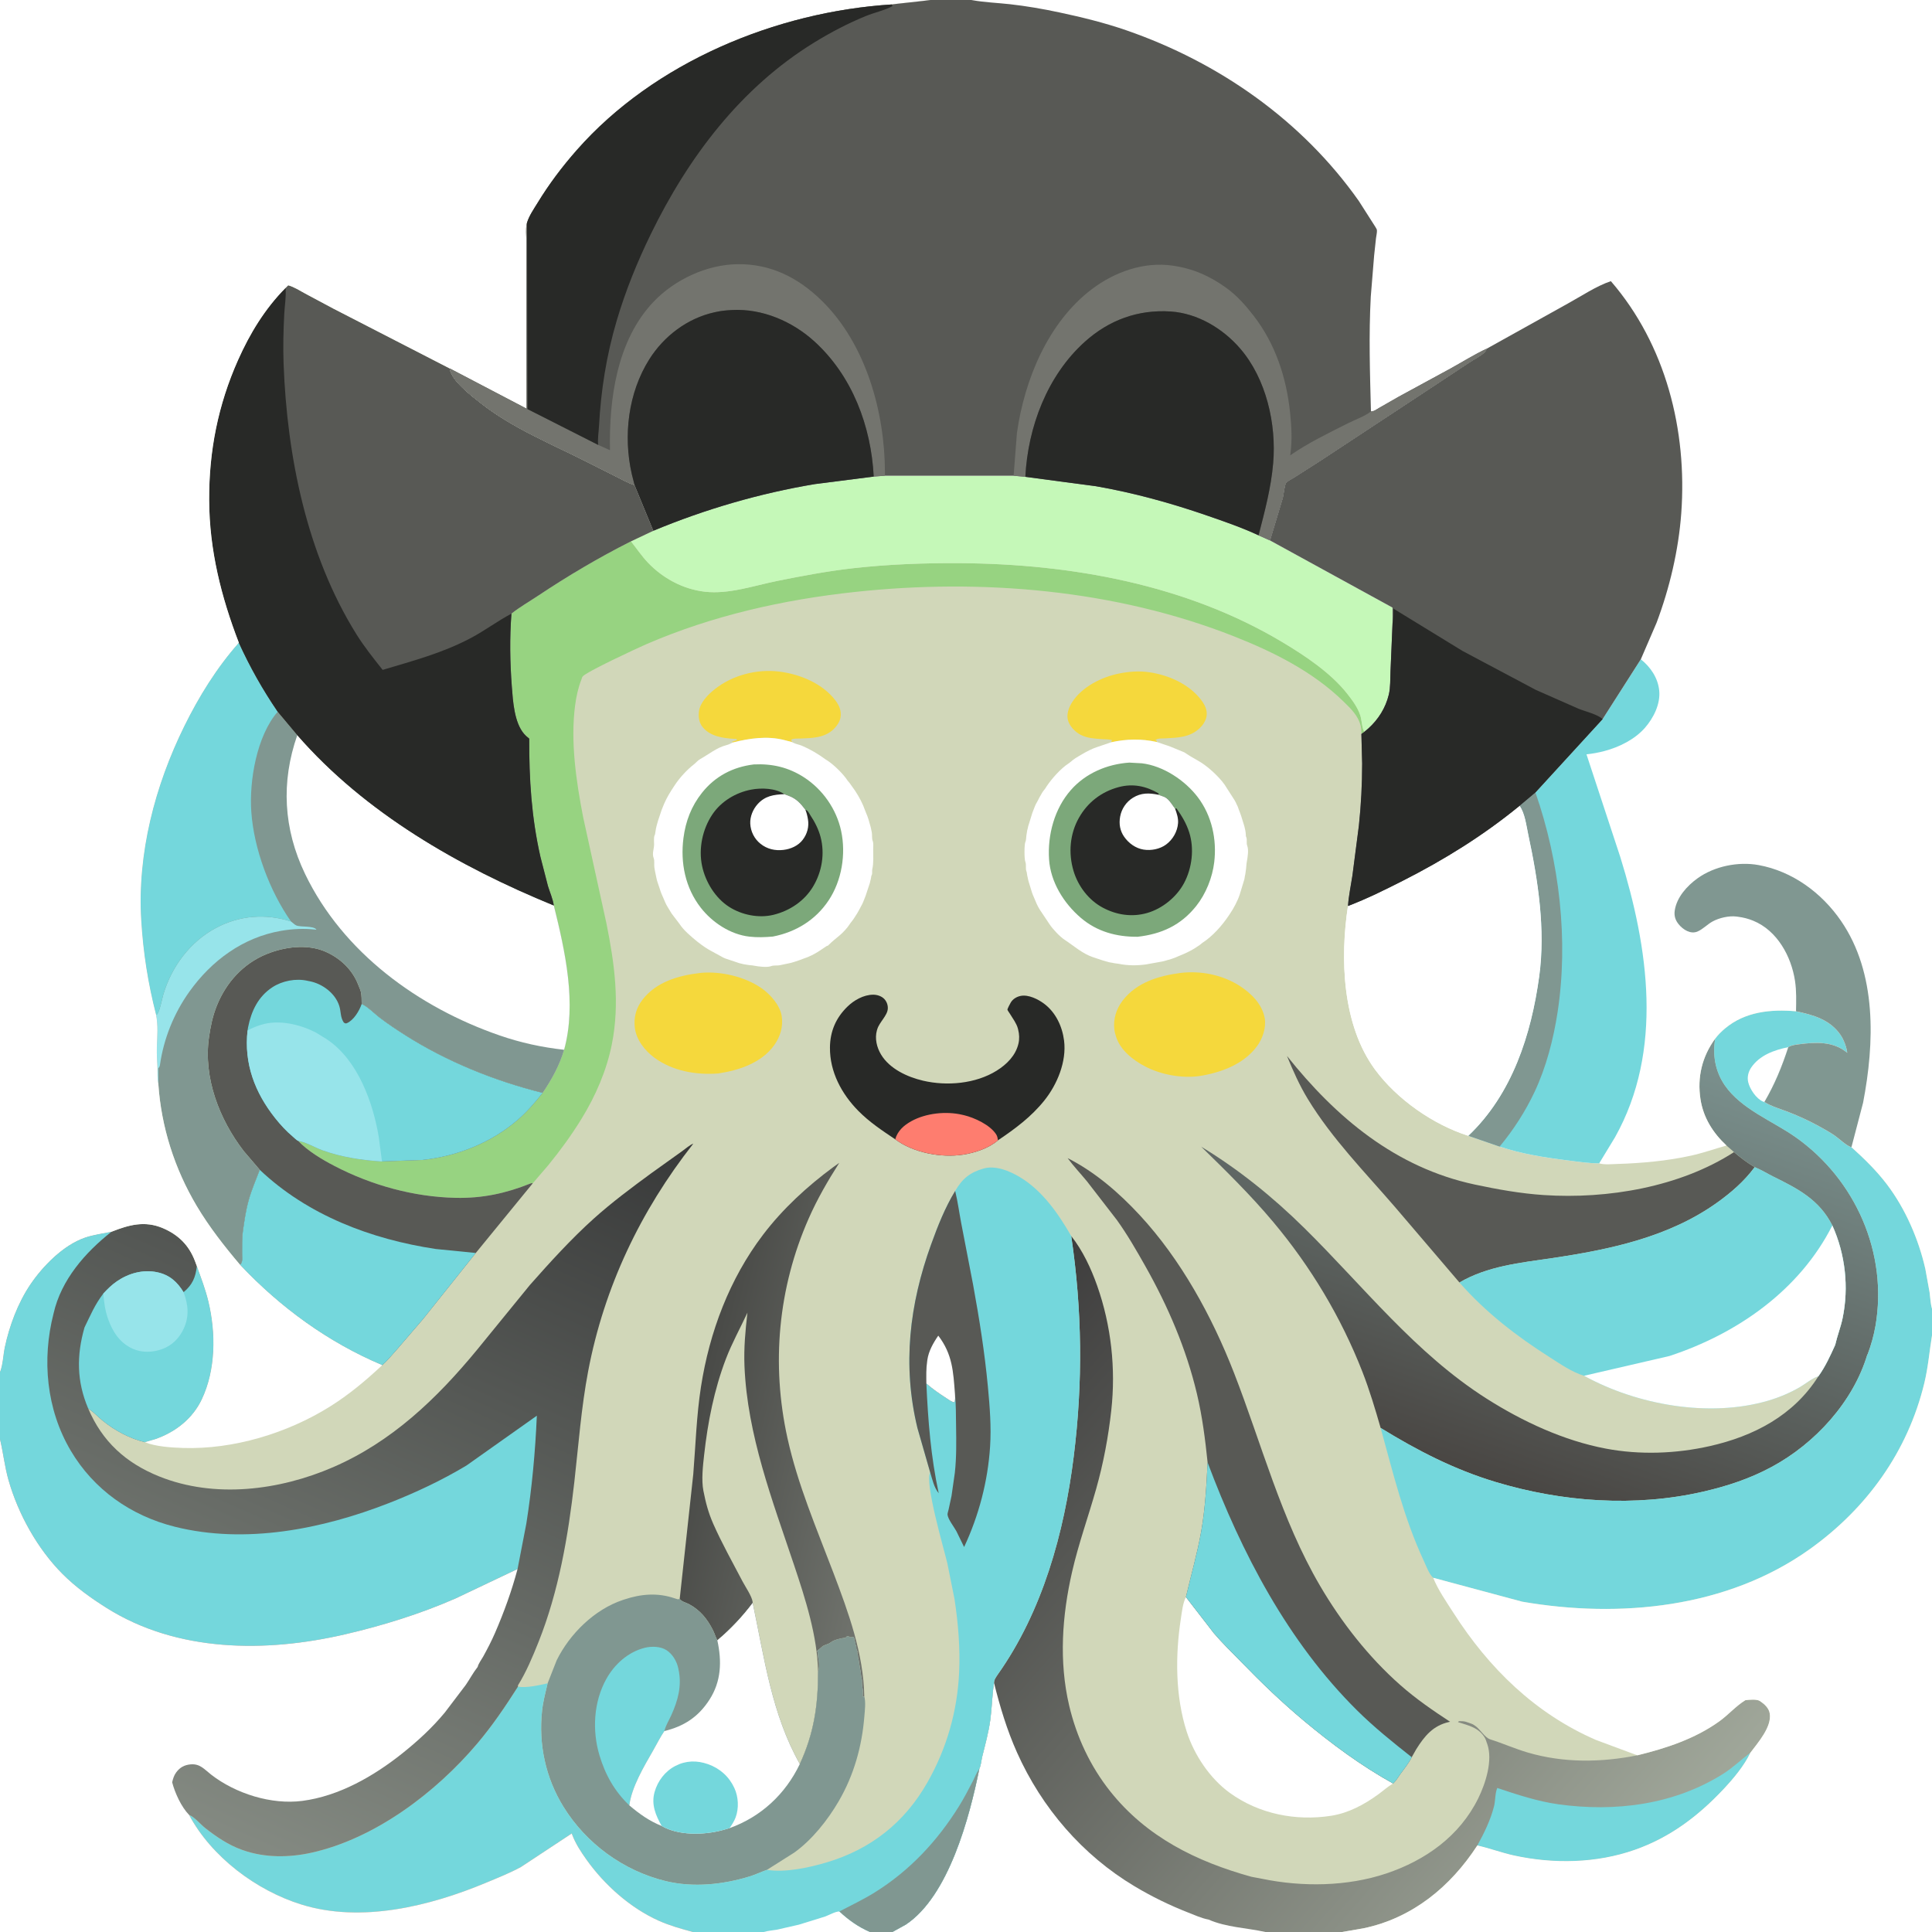 <svg version="1.1" xmlns="http://www.w3.org/2000/svg" style="display: block;" viewBox="0 0 2048 2048" width="1024" height="1024">
<rect x="0" y="0" width="2048" height="2048" fill="#808080" stroke="none"/>
<defs>
	<linearGradient id="Gradient1" gradientUnits="userSpaceOnUse" x1="743.147" y1="1470.87" x2="953.307" y2="1519.08">
		<stop class="stop0" offset="0" stop-opacity="1" stop-color="rgb(73,74,71)"/>
		<stop class="stop1" offset="1" stop-opacity="1" stop-color="rgb(111,114,108)"/>
	</linearGradient>
	<linearGradient id="Gradient2" gradientUnits="userSpaceOnUse" x1="1546.44" y1="1557.58" x2="1717.37" y2="1067.27">
		<stop class="stop0" offset="0" stop-opacity="1" stop-color="rgb(73,70,67)"/>
		<stop class="stop1" offset="1" stop-opacity="1" stop-color="rgb(125,148,145)"/>
	</linearGradient>
	<linearGradient id="Gradient3" gradientUnits="userSpaceOnUse" x1="1014.54" y1="1449.91" x2="1692.65" y2="2042.83">
		<stop class="stop0" offset="0" stop-opacity="1" stop-color="rgb(62,61,61)"/>
		<stop class="stop1" offset="1" stop-opacity="1" stop-color="rgb(160,167,154)"/>
	</linearGradient>
	<linearGradient id="Gradient4" gradientUnits="userSpaceOnUse" x1="512.373" y1="1116.37" x2="156.725" y2="1916.43">
		<stop class="stop0" offset="0" stop-opacity="1" stop-color="rgb(56,57,57)"/>
		<stop class="stop1" offset="1" stop-opacity="1" stop-color="rgb(132,138,130)"/>
	</linearGradient>
</defs>
<path transform="translate(0,0)" fill="rgb(209,215,185)" d="M 0 1454.39 L -0 -0 L 986.316 0 L 1029.69 0 L 2048 0 L 2048 1387.33 L 2048 1415.69 L 2048 2048 L 1422.67 2048 L 1341.32 2048 L 945.911 2048 L 922.12 2048 L 809.653 2048 L 734.363 2048 L -0 2048 L 0 1525.65 L 0 1454.39 z"/>
<path transform="translate(0,0)" fill="rgb(245,216,60)" d="M 1177.87 786.841 C 1177.74 786.269 1178.57 785.218 1178.87 784.704 C 1175.84 783.552 1171.84 783.778 1168.56 783.543 C 1160.76 782.983 1152.58 782.614 1145.5 778.918 C 1139.65 775.867 1133.54 769.632 1131.96 762.997 C 1130.45 756.651 1133.16 749.604 1136.54 744.305 C 1146.9 728.108 1167.68 717.727 1186.01 714.011 C 1196.59 711.864 1207.58 711.006 1218.33 712.605 C 1238.55 715.613 1259.74 724.764 1272.72 741.256 C 1276.95 746.624 1280.19 752.591 1278.93 759.61 C 1278.11 764.227 1274.99 768.839 1271.62 771.997 C 1261.28 781.71 1248.57 781.953 1235.24 782.695 C 1231.66 782.895 1227.58 782.367 1224.67 784.5 C 1226.37 785.271 1225.7 784.636 1226.48 786.598 C 1210.06 782.967 1194.31 783.267 1177.87 786.841 z"/>
<path transform="translate(0,0)" fill="rgb(245,216,60)" d="M 776.764 787.098 L 776.029 786.241 L 780.859 784.652 L 780.957 783.358 L 778.228 783.22 C 766.533 782.532 753.055 780.626 745.043 771.036 C 741.148 766.373 740.27 760.686 740.819 754.779 C 741.723 745.043 750.494 736.219 757.849 730.42 C 776.687 715.568 802.406 708.984 826.079 711.917 C 847.885 714.619 871.838 724.439 885.501 742.375 C 889.658 747.832 892.208 753.779 890.937 760.72 C 890.1 765.294 887.096 769.633 883.821 772.821 C 874.153 782.233 860.965 782.387 848.351 782.882 C 845.258 783.004 841.076 782.51 838.5 784.261 C 839.247 785.438 838.828 784.675 839.553 786.651 L 831.481 784.53 C 813.445 779.882 794.488 782.591 776.764 787.098 z"/>
<path transform="translate(0,0)" fill="rgb(245,216,60)" d="M 742.313 1031.38 L 742.708 1031.3 C 763.925 1029.27 789.883 1035.3 807.45 1047.67 C 816.758 1054.23 826.767 1065.54 828.624 1077 C 830.404 1087.98 827.162 1098.83 820.807 1107.78 C 807.375 1126.7 783.338 1134.6 761.499 1137.89 C 738.038 1139.71 713.026 1135.46 693.693 1121.21 C 683.546 1113.73 674.562 1102.32 672.943 1089.54 C 671.552 1078.56 674.318 1068.45 681.115 1059.66 C 695.823 1040.65 719.533 1033.99 742.313 1031.38 z"/>
<path transform="translate(0,0)" fill="rgb(245,216,60)" d="M 1251.51 1031.34 C 1273.15 1028.77 1296.15 1033.42 1314.5 1045.32 C 1326.46 1053.08 1338.09 1064.67 1340.64 1079.22 C 1342.42 1089.43 1338.41 1101.03 1332.37 1109.18 C 1318.12 1128.39 1293.95 1137.12 1271.24 1140.69 C 1252.6 1143.23 1230.7 1139.22 1214.01 1130.54 C 1201.13 1123.84 1187.51 1113.22 1183.05 1098.87 L 1182.64 1097.5 C 1182.02 1095.49 1181.52 1093.6 1181.26 1091.5 C 1179.9 1080.35 1183.27 1069.47 1190.07 1060.62 C 1204.9 1041.3 1228.3 1034.42 1251.51 1031.34 z"/>
<path transform="translate(0,0)" fill="rgb(40,41,39)" d="M 948.982 1207.73 C 935.017 1198.33 921.688 1189.58 909.791 1177.5 C 892.066 1159.51 879.557 1136.13 879.785 1110.41 C 879.937 1093.22 886.097 1078.95 898.371 1067.01 C 905.375 1060.2 915.507 1054.5 925.514 1054.42 C 929.707 1054.38 934.517 1055.88 937.427 1059.01 C 939.999 1061.77 941.344 1065.55 941.101 1069.33 C 940.63 1076.67 932.172 1083.54 929.939 1091 L 929.591 1092.11 C 927.103 1100.85 929.412 1110.31 933.961 1117.88 C 943.09 1133.06 961.872 1141.7 978.537 1145.59 C 1003.75 1151.48 1034.28 1148.87 1056.59 1134.91 C 1067.19 1128.28 1076.59 1118.94 1079.57 1106.39 C 1080.76 1101.4 1080.54 1096.43 1079.3 1091.5 L 1079 1090.27 C 1077.53 1084.78 1073.62 1079.66 1070.68 1074.84 C 1070.26 1074.16 1067.96 1070.91 1067.92 1070.37 C 1067.84 1069.33 1070.82 1063.74 1071.5 1062.62 C 1073.78 1058.88 1077.85 1056.47 1082.11 1055.67 C 1090.26 1054.14 1100.34 1059.15 1106.77 1063.95 C 1119.1 1073.17 1126.03 1087.97 1127.95 1103 C 1130.79 1125.25 1120.71 1149.55 1107.01 1166.61 C 1093.11 1183.92 1076.14 1196.51 1057.89 1208.77 C 1048.19 1217.21 1033.4 1222.05 1020.91 1223.97 C 997.597 1227.54 968.17 1221.99 948.982 1207.73 z"/>
<path transform="translate(0,0)" fill="rgb(254,125,111)" d="M 948.982 1207.73 C 951.432 1198.83 958.124 1192.88 966.005 1188.52 C 981.53 1179.94 1002.86 1177.71 1020 1181.72 L 1021.73 1182.11 C 1032.95 1184.75 1049.73 1192.55 1056.02 1202.56 C 1057.25 1204.51 1057.54 1206.53 1057.89 1208.77 C 1048.19 1217.21 1033.4 1222.05 1020.91 1223.97 C 997.597 1227.54 968.17 1221.99 948.982 1207.73 z"/>
<path transform="translate(0,0)" fill="rgb(255,255,255)" d="M 1476.74 1890.57 C 1471.23 1893.76 1466.28 1898.27 1461.13 1902.02 C 1446.27 1912.86 1429.53 1921.9 1411.18 1924.77 C 1373.65 1930.65 1334.55 1922.91 1303.6 1900.5 C 1282.59 1885.28 1265.94 1860.38 1257.98 1835.71 C 1245.85 1798.1 1245.76 1754.75 1251.76 1715.91 C 1252.9 1708.52 1253.76 1699.62 1257.14 1692.93 L 1286.8 1731.28 C 1295.88 1741.94 1306.09 1751.75 1315.85 1761.8 C 1337.03 1783.63 1358.66 1804.42 1382 1823.91 C 1411.65 1848.67 1442.88 1871.81 1476.74 1890.57 z"/>
<path transform="translate(0,0)" fill="rgb(88,89,85)" d="M 1547.08 1359.51 L 1479.08 1279.86 C 1446.92 1242.53 1412.03 1207.17 1386.26 1164.86 C 1377.41 1150.33 1370.68 1135.02 1364.22 1119.32 C 1416.36 1184.77 1479.46 1237.7 1563.23 1255.64 C 1587.35 1260.8 1611.95 1265.2 1636.59 1266.82 C 1704.06 1271.26 1780.81 1258.3 1838.16 1221.27 C 1844.93 1227.12 1852.3 1232.71 1860.04 1237.22 C 1848.84 1252.31 1835.21 1264.12 1820 1274.98 C 1768.88 1311.46 1706.35 1324.63 1645.25 1333.65 C 1611.88 1338.58 1576.75 1342.05 1547.08 1359.51 z"/>
<path transform="translate(0,0)" fill="rgb(255,255,255)" d="M 776.764 787.098 C 794.488 782.591 813.445 779.882 831.481 784.53 L 839.553 786.651 L 841.027 787.408 C 843.905 788.851 847.045 789.241 850 790.49 C 858.784 794.202 867.371 799.293 875.005 804.926 L 877.51 806.5 C 884.459 811.187 894.042 820.565 898.51 827.5 L 900.581 830 L 905.568 837 L 906.527 838.376 C 910.621 844.561 914.663 852.109 917.045 859.156 C 917.961 861.866 919.276 864.245 920.087 866.995 L 920.555 868.37 L 922.635 875.557 C 923.122 877.068 923.321 878.458 923.632 880 L 924.084 881.995 C 924.717 885.039 923.991 888.718 925.114 891.5 C 926.102 893.945 925.598 897.76 925.612 900.411 C 925.648 907.476 926.182 914.703 924.657 921.5 C 924.192 923.571 924.964 925.516 924.072 927.588 L 923.643 928.5 C 923.241 930.445 923.286 931.554 922.63 933.5 L 922.085 936.005 L 917.629 949.473 L 915.055 956.005 C 914.408 957.842 913.486 959.296 912.573 961 L 911.827 962.502 C 910.084 965.894 907.728 969.911 905.561 973 L 904.619 974.437 C 903.268 976.447 901.626 978.119 900.365 980.182 C 898.286 983.581 893.062 989.114 890 991.596 C 886.082 994.772 881.746 998.352 878.232 1001.84 C 876.953 1003.12 878.066 1002 876.005 1003.01 L 873.005 1005.03 L 868.63 1007.98 C 863.915 1011.09 857.388 1014.48 852.005 1016.1 L 847.316 1017.86 L 842 1019.63 C 839.684 1020.36 837.736 1020.97 835.315 1021.36 L 827.005 1023.09 L 825.659 1023.32 C 823.013 1023.69 819.956 1023.14 817.5 1024.12 C 813.34 1025.78 803.751 1024.55 799.5 1023.69 C 796.88 1023.15 794.204 1023.2 791.5 1022.64 C 789.563 1022.24 788.441 1022.29 786.5 1021.64 L 783.995 1021.09 L 768.995 1016.07 C 767.542 1015.54 766.328 1014.88 764.988 1014.13 L 753 1007.59 C 751.281 1006.55 749.658 1005.74 748 1004.58 C 744.885 1002.41 741.929 1000.45 738.995 998.014 C 732.671 992.764 724.873 986.422 720.401 979.5 L 712.408 969 L 711.411 967.531 L 707.467 961 C 706.364 959.346 705.746 957.802 704.93 956.005 L 701.906 949.005 L 701.154 947.284 C 700.393 945.515 699.893 943.83 699.322 942 L 696.863 934.718 C 696.406 933.455 696.199 932.306 695.896 931.005 L 694.428 924 L 693.665 919.695 C 693.195 916.469 694.076 912.453 692.886 909.5 C 691.073 904.999 693.253 899.814 693.376 895.484 C 693.459 892.57 692.766 888.079 693.898 885.443 L 694.355 884.5 L 694.903 880.995 C 696.013 873.417 698.959 865.789 701.378 858.526 L 703.392 853.5 L 704.089 851.841 C 706.919 845.313 710.572 839.392 714.5 833.49 L 715.505 831.958 C 720.664 824.219 728.242 815.966 735.5 810.327 C 738.085 808.319 739.555 806.125 742.5 804.49 C 751.521 799.481 759.766 792.504 769.995 789.898 C 772.397 789.286 774.555 788.184 776.764 787.098 z"/>
<path transform="translate(0,0)" fill="rgb(124,168,122)" d="M 799.008 810.33 C 818.43 809.383 835.654 813.311 852.083 823.877 C 872.031 836.706 886.7 857.681 891.654 880.901 C 896.903 905.502 892.328 933.451 878.393 954.426 C 864.514 975.317 843.594 988.035 819.244 992.796 C 810.811 993.526 802.71 993.831 794.28 992.862 C 774.26 990.562 755.134 977.939 742.9 962.279 C 726.47 941.25 721.081 914.689 724.485 888.402 C 726.798 870.542 732.852 854.563 744.166 840.353 C 758.149 822.789 776.86 813.045 799.008 810.33 z"/>
<path transform="translate(0,0)" fill="rgb(40,41,39)" d="M 853.697 858.277 L 855.487 859.201 C 856.717 860.045 858.18 862.937 859.03 864.215 C 863.736 871.287 867.729 879.128 869.879 887.372 C 874.481 905.018 871.303 924.019 861.985 939.644 C 852.746 955.134 837.131 965.525 819.818 969.756 C 804.266 973.556 786.262 969.88 772.874 961.297 C 758.299 951.953 747.923 935.069 744.3 918.269 C 740.306 899.749 744.581 879.154 755.053 863.454 C 764.422 849.408 780.01 840.107 796.408 837.012 C 807.178 834.98 822.208 835.474 831.434 841.854 L 835.924 843.532 C 844.089 846.519 848.587 851.49 853.697 858.277 z"/>
<path transform="translate(0,0)" fill="rgb(255,255,255)" d="M 853.697 858.277 C 855.065 861.523 855.873 864.997 856.455 868.466 C 857.776 876.34 855.724 883.959 850.893 890.258 C 846.04 896.587 838.285 899.998 830.5 900.932 C 821.658 901.992 813.224 900.084 806.195 894.475 C 799.622 889.231 795.676 881.403 795.306 873 C 794.983 865.638 798.147 857.983 802.992 852.546 C 810.926 843.644 820.149 842.302 831.434 841.854 L 835.924 843.532 C 844.089 846.519 848.587 851.49 853.697 858.277 z"/>
<path transform="translate(0,0)" fill="rgb(255,255,255)" d="M 1177.87 786.841 C 1194.31 783.267 1210.06 782.967 1226.48 786.598 L 1240.47 791.373 L 1254 796.923 C 1255.62 797.487 1256.66 798.294 1258.05 799.241 C 1262.88 802.535 1268.49 805.291 1273.51 808.5 C 1282.39 814.175 1295.4 826.28 1300.51 835.5 L 1308.53 848 C 1309.64 849.655 1310.24 851.205 1311.06 852.995 L 1311.85 854.591 C 1312.46 855.833 1312.63 856.757 1313.09 857.995 C 1313.99 860.369 1314.93 862.564 1315.7 865 L 1319.11 875.995 C 1319.85 879.02 1320.49 881.675 1320.62 884.813 C 1320.7 886.92 1320.5 885.935 1321.11 887.45 C 1322.27 890.333 1320.95 893.616 1322.11 896.5 C 1323.88 900.879 1322.51 909.002 1321.67 913.5 C 1321.13 916.375 1321.16 919.554 1320.66 922.5 C 1320.28 924.764 1320.28 926.276 1319.67 928.5 L 1319.1 932.005 L 1314.18 948.156 C 1312.11 954.699 1307.51 963.355 1303.56 969 L 1302.65 970.375 C 1295.36 981.262 1285.42 992.466 1274.5 999.51 L 1272 1001.54 L 1269 1003.55 L 1267.56 1004.54 C 1261.99 1008.2 1255.17 1011.25 1249 1013.69 C 1246.91 1014.52 1245.18 1015.45 1243.01 1016.09 L 1241.63 1016.56 L 1234.47 1018.64 C 1232.78 1019.18 1231.22 1019.32 1229.5 1019.68 L 1214.48 1022.38 C 1205.12 1023.64 1195.19 1023.6 1186 1021.7 C 1183.68 1021.22 1181.89 1021.33 1179.5 1020.67 L 1175.99 1020.09 L 1168.99 1018.11 L 1158.62 1014.67 C 1147.13 1010.74 1138.54 1002.77 1128.71 996.333 C 1123.42 992.873 1115.8 984.761 1112.4 979.5 L 1102.43 964.593 C 1099.66 960.342 1097.81 955.66 1095.9 951.005 C 1095.18 949.248 1094.45 947.833 1093.91 946.005 L 1090.37 934.443 C 1089.88 932.938 1089.67 931.535 1089.35 930 L 1088.89 928.005 L 1088.65 926.315 C 1088.16 923.167 1088.64 925.745 1087.9 923.171 C 1086.99 920.003 1088.1 916.444 1086.89 913.5 C 1085.71 910.612 1085.71 895.362 1086.91 892.495 L 1087.34 891.5 C 1087.87 888.893 1087.8 886.204 1088.36 883.5 C 1088.76 881.561 1088.69 880.444 1089.36 878.5 L 1089.9 875.995 L 1094.38 861.526 L 1096.89 855.088 C 1097.94 852.091 1099.89 849.49 1101.2 846.592 C 1101.89 845.069 1102.66 843.914 1103.5 842.49 L 1104.44 840.776 C 1105.43 838.974 1106.7 837.633 1107.91 835.995 L 1109.5 833.49 C 1114.91 825.434 1124.45 814.63 1132.5 809.445 C 1134.74 808.002 1136.7 805.929 1139 804.405 L 1140.47 803.406 L 1145.5 800.403 L 1147.09 799.463 C 1151.98 796.613 1157.62 793.63 1162.99 791.904 L 1177.87 786.841 z"/>
<path transform="translate(0,0)" fill="rgb(124,168,122)" d="M 1197.07 808.39 L 1210.4 809.129 C 1233.09 811.801 1256.22 827.259 1269.76 845.134 C 1284.6 864.722 1290.02 889.874 1287.13 914 C 1285.18 930.275 1278.32 947.445 1268.09 960.333 C 1251.85 980.785 1231.42 990.108 1205.94 993.019 C 1183.69 993.219 1162.88 987.628 1145.7 972.934 C 1127.67 957.52 1113.63 935.048 1112.05 910.917 C 1110.36 885.002 1117.76 857.238 1135.18 837.44 C 1150.89 819.588 1173.67 809.991 1197.07 808.39 z"/>
<path transform="translate(0,0)" fill="rgb(40,41,39)" d="M 1245.62 857.163 L 1245.85 857.185 L 1247.13 856.976 C 1252.91 865.099 1257.54 872.756 1260.6 882.312 C 1266.13 899.582 1263.63 920.171 1255.19 936.046 C 1247.33 950.831 1232.16 963.197 1216 967.821 C 1199.86 972.438 1183.54 969.924 1168.92 962.111 C 1153.99 954.131 1142.79 939.34 1137.98 923.191 C 1132.38 904.384 1134.04 883.995 1143.73 866.854 C 1153.01 850.449 1167.59 839.26 1185.81 834.381 C 1201.14 830.278 1214.97 833.33 1228.43 841.182 L 1227.79 842.448 L 1233.7 844.516 C 1238.16 846.195 1241.43 851.266 1244.03 855 L 1245.62 857.163 z"/>
<path transform="translate(0,0)" fill="rgb(255,255,255)" d="M 1245.62 857.163 C 1247.42 862.067 1249.17 867.241 1248.78 872.546 C 1248.13 881.436 1243.25 889.941 1236.12 895.223 C 1229.54 900.091 1220.22 901.902 1212.2 900.601 C 1203.86 899.25 1196.55 893.952 1191.76 887.155 C 1187.22 880.718 1185.99 873.37 1187.39 865.656 C 1188.89 857.388 1193.81 850.079 1200.94 845.657 C 1209.61 840.271 1218.23 840.467 1227.79 842.448 L 1233.7 844.516 C 1238.16 846.195 1241.43 851.266 1244.03 855 L 1245.62 857.163 z"/>
<path transform="translate(0,0)" fill="rgb(88,89,85)" d="M 1280.11 1550.25 C 1277.54 1525.53 1274.5 1501.55 1268.76 1477.33 C 1257.49 1429.77 1238.09 1384.69 1214.14 1342.24 C 1204.74 1325.6 1195.12 1308.84 1183.96 1293.29 L 1152.22 1252.24 C 1145.44 1244.04 1138.04 1236.18 1131.7 1227.64 C 1160.71 1242.29 1186.18 1264.36 1208.17 1288.1 C 1251.81 1335.18 1284.78 1395.48 1307.98 1455 C 1337.47 1530.66 1357.95 1610.37 1399.25 1680.92 C 1421.93 1719.67 1450.7 1756.53 1484.47 1786.31 C 1500.9 1800.81 1518.84 1813.17 1537.15 1825.13 L 1536.02 1825.38 C 1519.1 1829.2 1510.07 1840.21 1501.29 1854.24 L 1496.49 1862.71 C 1493.39 1869.05 1488.75 1874.55 1484.66 1880.26 C 1482.26 1883.61 1479.81 1887.88 1476.74 1890.57 C 1442.88 1871.81 1411.65 1848.67 1382 1823.91 C 1358.66 1804.42 1337.03 1783.63 1315.85 1761.8 C 1306.09 1751.75 1295.88 1741.94 1286.8 1731.28 L 1257.14 1692.93 C 1262.55 1669.68 1269.18 1646.95 1273.33 1623.36 C 1277.58 1599.25 1278.93 1574.65 1280.11 1550.25 z"/>
<path transform="translate(0,0)" fill="rgb(116,215,220)" d="M 1280.11 1550.25 C 1316.01 1646.04 1365.13 1740.21 1438.37 1812.9 C 1456.48 1830.87 1476.48 1846.93 1496.49 1862.71 C 1493.39 1869.05 1488.75 1874.55 1484.66 1880.26 C 1482.26 1883.61 1479.81 1887.88 1476.74 1890.57 C 1442.88 1871.81 1411.65 1848.67 1382 1823.91 C 1358.66 1804.42 1337.03 1783.63 1315.85 1761.8 C 1306.09 1751.75 1295.88 1741.94 1286.8 1731.28 L 1257.14 1692.93 C 1262.55 1669.68 1269.18 1646.95 1273.33 1623.36 C 1277.58 1599.25 1278.93 1574.65 1280.11 1550.25 z"/>
<path transform="translate(0,0)" fill="url(#Gradient1)" d="M 720.512 1694.97 L 734.908 1562.62 C 737.374 1531.86 738.324 1500.5 743.068 1470 C 752.08 1412.08 773.282 1355.62 808.937 1308.78 C 829.894 1281.25 855.591 1257.64 883.37 1237.14 L 889.667 1232.66 C 877.38 1251.95 866.46 1270.72 857.205 1291.73 C 824.798 1365.32 817.448 1446 834.738 1524.44 C 845.658 1573.97 865.646 1620.3 883.559 1667.54 C 899.318 1709.1 915.46 1753.04 916.171 1798.08 C 915.173 1798.67 915.716 1798.54 914.536 1798.44 L 914.755 1792 C 914.344 1789.22 913.738 1786.69 913.74 1783.79 L 913.755 1781 C 913.285 1778.45 912.633 1776.2 912.51 1773.5 C 912.412 1771.36 911.692 1769.56 911.51 1767.5 C 911.328 1765.43 910.687 1763.51 910.51 1761.5 C 910.345 1759.63 909.789 1758.29 909.51 1756.5 L 909.5 1755 L 908.755 1752 L 909 1750.5 C 908.203 1749.1 907.74 1748.4 907.737 1746.75 C 907.734 1745.11 907.915 1745.75 907.252 1744.09 L 906.755 1743 C 907.09 1740.95 906.646 1740.79 905.755 1739 C 906.09 1736.95 905.711 1736.98 904.75 1735.25 L 901.709 1735.58 C 899.929 1734.7 899.655 1734.6 897.807 1734.57 L 896.349 1736.06 C 891.998 1736.45 883.957 1738.27 880.598 1741.03 C 878.048 1743.12 874.423 1743.25 871.809 1745.28 L 866.219 1750.06 C 866.845 1751.91 866.781 1751.27 866.878 1752.95 C 867.273 1759.72 869.233 1763.95 867.483 1771.08 L 867.19 1772.21 C 867.207 1807.76 862.828 1837.49 847.823 1869.96 C 818.024 1817.2 810.22 1757.63 797.876 1699.23 C 787.01 1713.66 774.271 1727.23 760.405 1738.81 C 758.556 1735.45 757.55 1731.61 755.811 1728.14 C 749.855 1716.25 742.289 1706.86 730.445 1700.5 C 727.085 1698.7 722.904 1698.07 720.512 1694.97 z"/>
<path transform="translate(0,0)" fill="rgb(209,215,185)" d="M 797.876 1699.23 L 797.851 1698.13 C 797.039 1692.04 790.016 1681.92 787.034 1676.2 C 776.572 1656.13 765.217 1636.04 756.093 1615.35 C 750.883 1603.54 748.099 1592.89 745.635 1580.29 C 743.399 1568.85 745.124 1553.92 746.398 1542.39 C 750.226 1507.77 757.008 1473.21 769.463 1440.55 C 775.92 1423.62 784.718 1407.88 792.311 1391.48 C 790.123 1410.43 788.399 1428.88 789.176 1448 C 792.157 1521.28 818.781 1590.44 841.768 1659.1 C 853.648 1694.59 866.508 1734.45 867.19 1772.21 C 867.207 1807.76 862.828 1837.49 847.823 1869.96 C 818.024 1817.2 810.22 1757.63 797.876 1699.23 z"/>
<path transform="translate(0,0)" fill="url(#Gradient2)" d="M 1830.17 1214.31 C 1815.85 1201.01 1805.6 1184.8 1802.58 1165.22 C 1798.97 1141.84 1804.28 1119.96 1818.21 1100.94 C 1815.17 1118.25 1818.27 1135.79 1828.31 1150.41 C 1845.79 1175.86 1878.77 1188.09 1903.31 1205.38 C 1967.02 1250.25 2001.37 1328.57 1988.09 1405.45 C 1986.34 1415.63 1983.4 1426.01 1979.76 1435.67 L 1979.48 1435.77 C 1964.44 1486.13 1923.97 1530.22 1878.24 1554.89 C 1855.19 1567.33 1831.42 1575.2 1806 1581.08 C 1733.54 1597.86 1656.12 1592.32 1585.2 1570.91 C 1541.34 1557.67 1502.44 1537.59 1463.54 1513.67 C 1457.75 1493.59 1451.77 1473.52 1444.16 1454.04 C 1421.6 1396.33 1389.42 1342.74 1349.62 1295.27 C 1326 1267.09 1299.63 1241.19 1273.33 1215.54 C 1313.04 1239.57 1349.3 1268.94 1382.36 1301.5 C 1445.65 1363.83 1499.98 1434.37 1575.86 1482.6 C 1614 1506.84 1657.6 1527.13 1702.22 1535.58 C 1738.36 1542.42 1776.57 1541.01 1812.36 1532.95 C 1859.09 1522.42 1901.36 1500.46 1927.58 1458.89 C 1934.99 1448.61 1940.15 1437.19 1945.37 1425.7 C 1947.52 1416.14 1951.21 1407.02 1953.22 1397.33 C 1960.02 1364.54 1956.14 1329.59 1942.36 1299.03 C 1928.54 1271.79 1906.13 1260.24 1879.91 1247.29 C 1873.42 1244.09 1866.71 1239.85 1860.04 1237.22 C 1852.3 1232.71 1844.93 1227.12 1838.16 1221.27 L 1830.17 1214.31 z"/>
<path transform="translate(0,0)" fill="rgb(116,215,220)" d="M 1860.04 1237.22 C 1866.71 1239.85 1873.42 1244.09 1879.91 1247.29 C 1906.13 1260.24 1928.54 1271.79 1942.36 1299.03 C 1956.14 1329.59 1960.02 1364.54 1953.22 1397.33 C 1951.21 1407.02 1947.52 1416.14 1945.37 1425.7 C 1940.15 1437.19 1934.99 1448.61 1927.58 1458.89 C 1920.58 1461.23 1914.42 1466.62 1908.02 1470.37 C 1897.56 1476.49 1885.78 1481.41 1874.15 1484.81 C 1811.96 1503.01 1735.32 1489.35 1679.14 1458.38 C 1666.27 1454.45 1654.28 1446.06 1643 1438.89 C 1607.66 1416.45 1574.78 1391.12 1547.08 1359.51 C 1576.75 1342.05 1611.88 1338.58 1645.25 1333.65 C 1706.35 1324.63 1768.88 1311.46 1820 1274.98 C 1835.21 1264.12 1848.84 1252.31 1860.04 1237.22 z"/>
<path transform="translate(0,0)" fill="rgb(255,255,255)" d="M 1942.36 1299.03 C 1956.14 1329.59 1960.02 1364.54 1953.22 1397.33 C 1951.21 1407.02 1947.52 1416.14 1945.37 1425.7 C 1940.15 1437.19 1934.99 1448.61 1927.58 1458.89 C 1920.58 1461.23 1914.42 1466.62 1908.02 1470.37 C 1897.56 1476.49 1885.78 1481.41 1874.15 1484.81 C 1811.96 1503.01 1735.32 1489.35 1679.14 1458.38 L 1769.7 1437.42 C 1841.69 1413.75 1907.61 1367.7 1942.36 1299.03 z"/>
<path transform="translate(0,0)" fill="rgb(151,211,129)" d="M 668.839 573.844 C 674.767 581.272 680.179 589.385 686.717 596.277 C 702.562 612.983 724.144 624.649 747.25 627.249 C 772.727 630.116 798.807 620.893 823.542 615.894 C 850.201 610.507 876.895 605.454 903.938 602.389 C 941.651 598.114 979.676 596.741 1017.61 596.978 C 1135.22 597.713 1257.21 619.586 1359.32 680.664 C 1383.23 694.963 1410.44 713.064 1427.86 735.056 C 1433.44 742.102 1439.26 749.876 1442.01 758.5 C 1443.64 763.605 1443.55 771.454 1446.24 775.786 L 1443.13 778.071 C 1443.06 773.622 1443 770.014 1441.28 765.85 L 1440.77 764.572 C 1437.27 756.143 1430.35 749.674 1423.94 743.413 C 1391.54 711.788 1349.66 690.934 1307.96 674.498 C 1182.17 624.925 1040.28 613.046 906.459 627.473 C 830.407 635.672 755.258 652.48 684.872 682.994 C 675.975 686.851 621.118 712.315 617.567 717.177 C 616.937 718.04 616.764 719.157 616.374 720.151 C 612.857 729.123 610.879 738.232 609.633 747.761 C 604.583 786.396 610.802 828.31 618.155 866.222 L 642.854 978.891 C 651.426 1021.37 657.177 1063.44 648.674 1106.5 C 643.121 1134.62 631.433 1161.57 616.468 1185.93 C 606.014 1202.95 594.094 1219.35 581.473 1234.83 L 564.827 1254.24 C 563.046 1254.26 563.513 1254.07 562.114 1254.63 C 536.047 1265.06 511.351 1270.35 483.103 1269.76 C 438.571 1268.84 393.694 1256.38 354.278 1235.83 C 341.124 1228.97 326.303 1220.09 315.991 1209.33 C 324.783 1210.72 333.559 1216.36 342.027 1219.38 C 362.305 1226.61 383.523 1229.84 404.92 1231.16 L 448.088 1229.59 C 485.017 1225.54 520.726 1211.44 548.99 1186.95 C 558.873 1178.39 567.143 1168.65 575.294 1158.48 C 584.899 1144.14 593.106 1129.47 597.967 1112.82 C 611.533 1063.66 599.012 1008.08 587.046 959.817 C 586.116 953.048 582.867 945.848 580.863 939.276 L 572.89 908.321 C 563.358 866.299 560.853 825.897 560.993 782.977 C 559.003 781.391 557.156 779.804 555.49 777.869 C 545.123 765.819 543.735 743.276 542.57 728.027 C 540.598 702.222 540.184 676.31 542.145 650.488 C 550.862 643.522 560.882 637.836 570.169 631.643 C 602.227 610.264 634.441 591.235 668.839 573.844 z"/>
<path transform="translate(0,0)" fill="rgb(128,151,145)" d="M 580.476 1784.43 L 590.096 1760 C 603.882 1732 630.09 1706.13 660.07 1696.09 L 661.5 1695.62 C 679.376 1689.63 697.053 1688.1 715.093 1694.27 L 718.5 1695.33 L 720.512 1694.97 C 722.904 1698.07 727.085 1698.7 730.445 1700.5 C 742.289 1706.86 749.855 1716.25 755.811 1728.14 C 757.55 1731.61 758.556 1735.45 760.405 1738.81 C 774.271 1727.23 787.01 1713.66 797.876 1699.23 C 810.22 1757.63 818.024 1817.2 847.823 1869.96 C 862.828 1837.49 867.207 1807.76 867.19 1772.21 L 867.483 1771.08 C 869.233 1763.95 867.273 1759.72 866.878 1752.95 C 866.781 1751.27 866.845 1751.91 866.219 1750.06 L 871.809 1745.28 C 874.423 1743.25 878.048 1743.12 880.598 1741.03 C 883.957 1738.27 891.998 1736.45 896.349 1736.06 L 897.807 1734.57 C 899.655 1734.6 899.929 1734.7 901.709 1735.58 L 904.75 1735.25 C 905.711 1736.98 906.09 1736.95 905.755 1739 C 906.646 1740.79 907.09 1740.95 906.755 1743 L 907.252 1744.09 C 907.915 1745.75 907.734 1745.11 907.737 1746.75 C 907.74 1748.4 908.203 1749.1 909 1750.5 L 908.755 1752 L 909.5 1755 L 909.51 1756.5 C 909.789 1758.29 910.345 1759.63 910.51 1761.5 C 910.687 1763.51 911.328 1765.43 911.51 1767.5 C 911.692 1769.56 912.412 1771.36 912.51 1773.5 C 912.633 1776.2 913.285 1778.45 913.755 1781 L 913.74 1783.79 C 913.738 1786.69 914.344 1789.22 914.755 1792 L 914.536 1798.44 C 915.716 1798.54 915.173 1798.67 916.171 1798.08 C 917.894 1804.53 916.774 1813.02 916.24 1819.64 C 913.671 1851.45 905.131 1881.82 888.982 1909.5 C 877.378 1929.39 860.8 1950.32 841.958 1963.81 L 812.956 1982.15 C 806.873 1984.25 801.047 1987.12 794.901 1989.02 C 766.498 1997.78 734.861 2001.12 705.719 1994.05 C 661.061 1983.21 621.355 1954.32 597.201 1915.12 C 578.361 1884.53 570.777 1849.13 574.614 1813.46 C 575.666 1803.68 578.236 1793.99 580.476 1784.43 z"/>
<path transform="translate(0,0)" fill="rgb(116,215,220)" d="M 667.114 1913.78 C 651.392 1898.75 641.715 1881.5 635.47 1860.74 C 627.553 1834.41 629.246 1803.79 642.834 1779.57 C 651.6 1763.94 666.02 1751.02 683.701 1746.68 C 690.775 1744.95 700.206 1745.17 706.5 1749.23 C 713.039 1753.44 717.482 1761.15 719.045 1768.65 L 719.314 1770 C 722.889 1787.18 718.694 1802.41 711.661 1818.04 C 709.391 1823.09 706.218 1828.25 704.638 1833.53 L 704.215 1835.01 C 699.805 1841.6 696.265 1848.75 692.333 1855.62 C 682.666 1872.51 669.566 1894.3 667.114 1913.78 z"/>
<path transform="translate(0,0)" fill="rgb(255,255,255)" d="M 797.876 1699.23 C 810.22 1757.63 818.024 1817.2 847.823 1869.96 C 832.541 1901.86 806.744 1925.89 773.424 1937.87 L 765.399 1940.16 C 746.208 1945.25 719.125 1945.93 701.448 1935.64 C 688.144 1930.23 678.035 1923 667.114 1913.78 C 669.566 1894.3 682.666 1872.51 692.333 1855.62 C 696.265 1848.75 699.805 1841.6 704.215 1835.01 C 725.093 1829.92 740.267 1820.04 752.043 1801.77 C 764.654 1782.2 765.262 1761.01 760.405 1738.81 C 774.271 1727.23 787.01 1713.66 797.876 1699.23 z"/>
<path transform="translate(0,0)" fill="rgb(116,215,220)" d="M 701.448 1935.64 C 695.061 1924.41 690.139 1912.77 693.892 1899.59 C 697.231 1887.87 704.916 1877.72 715.774 1872.03 C 726.95 1866.17 738.763 1865.93 750.545 1870.09 C 763.171 1874.55 772.942 1883.36 778.51 1895.5 C 782.791 1904.83 783.397 1916.77 779.8 1926.5 C 778.311 1930.52 775.843 1934.34 773.424 1937.87 L 765.399 1940.16 C 746.208 1945.25 719.125 1945.93 701.448 1935.64 z"/>
<path transform="translate(0,0)" fill="rgb(197,248,184)" d="M 938.07 504.282 L 1074.48 504.283 L 1086.91 505.463 L 1161.64 515.392 C 1201.81 522.378 1241.07 533.215 1279.59 546.521 C 1297.83 552.821 1316.63 559.288 1334.12 567.479 L 1346.24 572.894 L 1476.13 644.086 L 1476.16 660.554 L 1474 711.484 C 1473.64 719.456 1474.04 728.689 1472.18 736.362 C 1468.74 750.498 1461.16 762.556 1450.44 772.257 L 1446.24 775.786 C 1443.55 771.454 1443.64 763.605 1442.01 758.5 C 1439.26 749.876 1433.44 742.102 1427.86 735.056 C 1410.44 713.064 1383.23 694.963 1359.32 680.664 C 1257.21 619.586 1135.22 597.713 1017.61 596.978 C 979.676 596.741 941.651 598.114 903.938 602.389 C 876.895 605.454 850.201 610.507 823.542 615.894 C 798.807 620.893 772.727 630.116 747.25 627.249 C 724.144 624.649 702.562 612.983 686.717 596.277 C 680.179 589.385 674.767 581.272 668.839 573.844 L 692.616 562.607 C 747.201 539.87 805.498 522.867 863.835 513.157 L 926.168 505.195 L 938.07 504.282 z"/>
<path transform="translate(0,0)" fill="rgb(116,215,220)" d="M 1818.21 1100.94 C 1821.24 1096.94 1824.68 1093.52 1828.51 1090.29 C 1849.83 1072.33 1877.21 1069.65 1903.85 1071.98 C 1922.01 1075.78 1939.86 1080.78 1951.06 1097.07 C 1954.43 1101.98 1957.49 1110 1958.14 1115.99 L 1957.21 1115.25 C 1942.52 1103.73 1924.91 1104.69 1907.23 1106.94 C 1903.51 1107.41 1898.91 1107.94 1895.7 1110.04 C 1888.84 1130.97 1881.45 1149.1 1870.35 1168.16 C 1877.85 1172.91 1887.88 1175.68 1896.18 1178.93 C 1906.97 1183.15 1917.75 1188.11 1927.91 1193.68 C 1933.6 1196.8 1939.42 1200.02 1944.78 1203.68 C 1949.4 1206.84 1957.85 1215.02 1962.62 1216.05 C 1976.19 1228.27 1989.05 1240.8 2000.14 1255.39 C 2019.75 1281.19 2033.74 1313.46 2040.92 1345 L 2045.45 1369.96 C 2046.2 1375.56 2046.43 1381.93 2048 1387.33 L 2048 1415.69 C 2045.25 1432.6 2043.93 1449.36 2039.88 1466.09 C 2022.33 1538.72 1978.85 1599.05 1918.31 1642.25 C 1830.87 1704.64 1717.03 1715.71 1613.55 1697.85 L 1519.26 1672.52 C 1515 1668.83 1511.78 1659.9 1509.36 1654.72 C 1488.09 1609.08 1476.86 1561.89 1463.54 1513.67 C 1502.44 1537.59 1541.34 1557.67 1585.2 1570.91 C 1656.12 1592.32 1733.54 1597.86 1806 1581.08 C 1831.42 1575.2 1855.19 1567.33 1878.24 1554.89 C 1923.97 1530.22 1964.44 1486.13 1979.48 1435.77 L 1979.76 1435.67 C 1983.4 1426.01 1986.34 1415.63 1988.09 1405.45 C 2001.37 1328.57 1967.02 1250.25 1903.31 1205.38 C 1878.77 1188.09 1845.79 1175.86 1828.31 1150.41 C 1818.27 1135.79 1815.17 1118.25 1818.21 1100.94 z"/>
<path transform="translate(0,0)" fill="rgb(255,255,255)" d="M 1870.35 1168.16 L 1868.97 1167.77 C 1861.71 1164.72 1854.91 1154.55 1853.16 1147.12 C 1851.9 1141.78 1853.3 1136.16 1856.3 1131.72 C 1865.13 1118.62 1880.87 1112.96 1895.7 1110.04 C 1888.84 1130.97 1881.45 1149.1 1870.35 1168.16 z"/>
<path transform="translate(0,0)" fill="rgb(88,89,85)" d="M 275.329 1240.02 L 258.248 1220.02 C 232.489 1186.51 215.432 1142.49 221.53 1099.63 C 223.203 1087.88 225.443 1076.99 229.906 1065.93 C 239.756 1041.51 257.74 1021.58 282.272 1011.5 C 301.209 1003.72 325.309 1000.38 344.616 1008.67 C 360.243 1015.39 373.233 1027.44 379.564 1043.47 L 380.156 1045 C 381.013 1047.08 381.98 1049.1 382.498 1051.31 C 383.453 1055.37 383.312 1060.03 383.396 1064.2 L 384.969 1065.01 C 391.177 1068.31 396.761 1074.32 402.397 1078.63 C 411.036 1085.24 420.086 1091.26 429.255 1097.1 C 473.375 1125.22 524.604 1145.89 575.294 1158.48 C 567.143 1168.65 558.873 1178.39 548.99 1186.95 C 520.726 1211.44 485.017 1225.54 448.088 1229.59 L 404.92 1231.16 C 383.523 1229.84 362.305 1226.61 342.027 1219.38 C 333.559 1216.36 324.783 1210.72 315.991 1209.33 C 326.303 1220.09 341.124 1228.97 354.278 1235.83 C 393.694 1256.38 438.571 1268.84 483.103 1269.76 C 511.351 1270.35 536.047 1265.06 562.114 1254.63 C 563.513 1254.07 563.046 1254.26 564.827 1254.24 L 504.343 1328.21 L 448.5 1398.16 L 420.513 1430.73 C 415.636 1436.15 410.636 1442.36 405.167 1447.14 C 347.834 1423 297.087 1386.01 254.554 1340.84 C 257.621 1337.27 256.593 1333.74 256.632 1329.13 C 256.701 1321.04 256.371 1312.74 257.513 1304.72 C 259.089 1293.66 260.607 1282.81 263.65 1272.03 C 266.752 1261.03 271.288 1250.67 275.329 1240.02 z"/>
<path transform="translate(0,0)" fill="rgb(116,215,220)" d="M 275.329 1240.02 C 326.13 1288.23 393.637 1313.72 462 1323.99 L 504.343 1328.21 L 448.5 1398.16 L 420.513 1430.73 C 415.636 1436.15 410.636 1442.36 405.167 1447.14 C 347.834 1423 297.087 1386.01 254.554 1340.84 C 257.621 1337.27 256.593 1333.74 256.632 1329.13 C 256.701 1321.04 256.371 1312.74 257.513 1304.72 C 259.089 1293.66 260.607 1282.81 263.65 1272.03 C 266.752 1261.03 271.288 1250.67 275.329 1240.02 z"/>
<path transform="translate(0,0)" fill="rgb(116,215,220)" d="M 262.426 1092.39 L 262.961 1089.02 C 266.359 1071.89 273.577 1056.52 288.618 1046.61 C 299.068 1039.72 313.487 1036.92 325.789 1039.64 L 327 1039.91 L 328.18 1040.13 C 341.644 1042.74 355.343 1052.79 359.627 1066.26 C 361.629 1072.55 360.595 1078.32 364.5 1084.02 C 365.86 1084.66 366.174 1085.25 367.704 1084.6 C 374.981 1081.5 381.004 1071.36 383.396 1064.2 L 384.969 1065.01 C 391.177 1068.31 396.761 1074.32 402.397 1078.63 C 411.036 1085.24 420.086 1091.26 429.255 1097.1 C 473.375 1125.22 524.604 1145.89 575.294 1158.48 C 567.143 1168.65 558.873 1178.39 548.99 1186.95 C 520.726 1211.44 485.017 1225.54 448.088 1229.59 L 404.92 1231.16 C 383.523 1229.84 362.305 1226.61 342.027 1219.38 C 333.559 1216.36 324.783 1210.72 315.991 1209.33 C 314.328 1208.6 311.784 1206 310.324 1204.78 C 303.448 1199.01 297.273 1192.28 291.7 1185.27 C 270.086 1158.04 258.515 1127.39 262.426 1092.39 z"/>
<path transform="translate(0,0)" fill="rgb(151,228,234)" d="M 262.426 1092.39 C 266.603 1090.1 270.455 1088.38 275 1086.93 L 276.451 1086.45 C 295.169 1080.39 318.031 1085.81 334.957 1094.61 L 346.363 1101.63 L 347.947 1102.71 C 379.577 1124.77 395.427 1168.78 401.52 1205.36 L 404.92 1231.16 C 383.523 1229.84 362.305 1226.61 342.027 1219.38 C 333.559 1216.36 324.783 1210.72 315.991 1209.33 C 314.328 1208.6 311.784 1206 310.324 1204.78 C 303.448 1199.01 297.273 1192.28 291.7 1185.27 C 270.086 1158.04 258.515 1127.39 262.426 1092.39 z"/>
<path transform="translate(0,0)" fill="url(#Gradient3)" d="M 1135.55 1310.24 C 1147.66 1325.49 1156.62 1344.68 1163.08 1363 C 1177.91 1405.06 1182.92 1450.75 1178 1495.07 C 1174.86 1523.4 1169.7 1550.93 1161.95 1578.38 C 1153.65 1607.79 1143.33 1636.24 1136.48 1666.13 C 1125.85 1712.57 1122.39 1761.22 1133.35 1807.91 C 1141.12 1841.04 1155.72 1872.28 1176.94 1898.97 C 1215.35 1947.25 1268.11 1973.29 1326.51 1989.45 C 1326.57 1989.4 1336.88 1991.39 1337.88 1991.6 C 1380.37 2000.4 1428.17 1999.84 1469.55 1985.96 C 1511.08 1972.02 1547.3 1946.34 1566.99 1906.32 C 1574.78 1890.47 1582.75 1865.94 1576.45 1848.38 L 1575.92 1847 C 1575.45 1845.62 1575.12 1844.24 1574.42 1842.95 C 1568.04 1831.25 1556.8 1829.18 1545.51 1825.5 L 1546.5 1824.51 C 1548.87 1824.55 1551.35 1824.45 1553.66 1825.09 L 1555 1825.55 L 1556.5 1826.04 L 1558 1826.57 C 1559.72 1827.14 1560.99 1827.57 1562.53 1828.59 L 1564 1829.63 C 1569.13 1833.18 1574.04 1842.02 1579.82 1843.84 C 1593.18 1848.05 1605.93 1853.78 1619.46 1857.75 C 1657.55 1868.92 1697.23 1868.38 1735.85 1860.67 C 1766.29 1853.2 1796.78 1843.21 1822.5 1824.73 C 1832.13 1817.81 1840.05 1808.5 1850.13 1802.29 C 1854.16 1801.77 1862.33 1800.96 1865.66 1803.21 C 1870.29 1806.34 1875.03 1810.48 1875.99 1816.28 C 1878.37 1830.53 1863.5 1847.22 1855.44 1858 C 1848.74 1871.96 1837.56 1885.27 1827.03 1896.5 C 1800.13 1925.17 1770.3 1947.75 1732.96 1960.87 C 1692.18 1975.2 1646.91 1976.05 1604.86 1966.84 C 1591.71 1963.96 1579.12 1959.16 1566.05 1956.26 C 1537.62 1999.98 1497.26 2033.26 1445.28 2044.1 L 1422.67 2048 L 1341.32 2048 L 945.911 2048 L 960.143 2040.16 C 1005.74 2009.95 1027.83 1925.95 1038.15 1874.82 C 1039.79 1872.03 1040.32 1865.64 1041.15 1862.25 C 1044.4 1849.09 1047.99 1836.28 1049.8 1822.81 C 1051.49 1810.24 1051.67 1797.46 1053.55 1784.97 L 1053.71 1783.93 C 1053.7 1780.5 1055.7 1778.07 1057.48 1775.29 C 1105.11 1708.16 1128.06 1624.9 1138.16 1544.17 C 1148.01 1465.51 1147.16 1388.63 1135.55 1310.24 z"/>
<path transform="translate(0,0)" fill="rgb(116,215,220)" d="M 1566.05 1956.26 C 1573.26 1943.12 1580.16 1929.11 1583.79 1914.5 C 1585.18 1908.91 1584.84 1900.12 1587.23 1895.33 C 1607.92 1902.29 1630.13 1909.59 1651.78 1912.6 C 1712.25 1921.04 1775.01 1913.12 1827.19 1879.96 C 1837.3 1873.53 1845.26 1865.6 1854.69 1858.55 L 1855.44 1858 C 1848.74 1871.96 1837.56 1885.27 1827.03 1896.5 C 1800.13 1925.17 1770.3 1947.75 1732.96 1960.87 C 1692.18 1975.2 1646.91 1976.05 1604.86 1966.84 C 1591.71 1963.96 1579.12 1959.16 1566.05 1956.26 z"/>
<path transform="translate(0,0)" fill="rgb(255,255,255)" d="M 1053.71 1783.93 C 1060.08 1809.38 1067.36 1833.75 1078.09 1857.74 C 1104.34 1916.41 1147.47 1966.57 1202.78 1999.6 C 1220.82 2010.37 1239.65 2019.61 1259.21 2027.26 C 1266.24 2030.02 1273.67 2033.45 1281.11 2034.83 C 1300.13 2043.15 1321.42 2043.52 1341.32 2048 L 945.911 2048 L 960.143 2040.16 C 1005.74 2009.95 1027.83 1925.95 1038.15 1874.82 C 1039.79 1872.03 1040.32 1865.64 1041.15 1862.25 C 1044.4 1849.09 1047.99 1836.28 1049.8 1822.81 C 1051.49 1810.24 1051.67 1797.46 1053.55 1784.97 L 1053.71 1783.93 z"/>
<path transform="translate(0,0)" fill="rgb(128,151,145)" d="M 253.184 681.279 C 264.995 707.141 278.361 730.914 294.381 754.421 L 315.167 779.222 C 386.915 861.732 486.829 918.818 587.046 959.817 C 599.012 1008.08 611.533 1063.66 597.967 1112.82 C 593.106 1129.47 584.899 1144.14 575.294 1158.48 C 524.604 1145.89 473.375 1125.22 429.255 1097.1 C 420.086 1091.26 411.036 1085.24 402.397 1078.63 C 396.761 1074.32 391.177 1068.31 384.969 1065.01 L 383.396 1064.2 C 383.312 1060.03 383.453 1055.37 382.498 1051.31 C 381.98 1049.1 381.013 1047.08 380.156 1045 L 379.564 1043.47 C 373.233 1027.44 360.243 1015.39 344.616 1008.67 C 325.309 1000.38 301.209 1003.72 282.272 1011.5 C 257.74 1021.58 239.756 1041.51 229.906 1065.93 C 225.443 1076.99 223.203 1087.88 221.53 1099.63 C 215.432 1142.49 232.489 1186.51 258.248 1220.02 L 275.329 1240.02 C 271.288 1250.67 266.752 1261.03 263.65 1272.03 C 260.607 1282.81 259.089 1293.66 257.513 1304.72 C 256.371 1312.74 256.701 1321.04 256.632 1329.13 C 256.593 1333.74 257.621 1337.27 254.554 1340.84 C 237.975 1321.31 221.593 1300.39 208.5 1278.34 C 185.065 1238.85 170.939 1194.88 167.844 1149.05 C 166.678 1143.77 167.076 1137.89 166.882 1132.5 C 166.612 1125.03 166.04 1117.51 166.268 1110.04 C 166.626 1098.34 167.678 1087.31 165.421 1075.7 C 156.862 1042.37 151.761 1009.92 149.688 975.568 C 145.406 904.62 164.154 833.008 195.331 769.743 C 210.915 738.119 229.734 707.739 253.184 681.279 z"/>
<path transform="translate(0,0)" fill="rgb(151,228,234)" d="M 165.421 1075.7 L 166.201 1075.46 C 168.92 1073.88 171.947 1058.24 173.043 1054.5 C 181.74 1024.83 201.485 998.22 229.012 983.608 C 254.082 970.302 281.494 968.244 308.439 976.759 C 310.058 977.983 312.201 980.13 313.98 980.951 C 318.552 983.062 332.696 981.034 335.5 985.545 L 334.574 985.433 C 322.366 984.056 310.089 984.617 298 986.705 C 257.56 993.69 224.19 1018.3 200.636 1051.35 C 184.337 1074.21 173.498 1101.1 169.549 1128.92 C 169.308 1130.62 168.821 1131.24 167.732 1132.5 L 167.844 1149.05 C 166.678 1143.77 167.076 1137.89 166.882 1132.5 C 166.612 1125.03 166.04 1117.51 166.268 1110.04 C 166.626 1098.34 167.678 1087.31 165.421 1075.7 z"/>
<path transform="translate(0,0)" fill="rgb(116,215,220)" d="M 253.184 681.279 C 264.995 707.141 278.361 730.914 294.381 754.421 C 272.083 780.194 264.089 827.628 266.399 860.609 C 269.155 899.938 285.782 944.443 308.439 976.759 C 281.494 968.244 254.082 970.302 229.012 983.608 C 201.485 998.22 181.74 1024.83 173.043 1054.5 C 171.947 1058.24 168.92 1073.88 166.201 1075.46 L 165.421 1075.7 C 156.862 1042.37 151.761 1009.92 149.688 975.568 C 145.406 904.62 164.154 833.008 195.331 769.743 C 210.915 738.119 229.734 707.739 253.184 681.279 z"/>
<path transform="translate(0,0)" fill="rgb(255,255,255)" d="M 315.167 779.222 C 386.915 861.732 486.829 918.818 587.046 959.817 C 599.012 1008.08 611.533 1063.66 597.967 1112.82 C 574.274 1110.16 552.128 1105.39 529.545 1097.58 C 443.648 1067.89 363.507 1009.79 323.381 926.401 C 300.453 878.752 297.726 828.998 315.167 779.222 z"/>
<path transform="translate(0,0)" fill="rgb(116,215,220)" d="M 1012.53 1262.44 C 1020.1 1249.36 1028.31 1242.69 1042.88 1238.62 C 1055.39 1235.12 1070.28 1241.33 1080.92 1247.68 C 1104.9 1261.98 1121.89 1286.5 1135.55 1310.24 C 1147.16 1388.63 1148.01 1465.51 1138.16 1544.17 C 1128.06 1624.9 1105.11 1708.16 1057.48 1775.29 C 1055.7 1778.07 1053.7 1780.5 1053.71 1783.93 L 1053.55 1784.97 C 1051.67 1797.46 1051.49 1810.24 1049.8 1822.81 C 1047.99 1836.28 1044.4 1849.09 1041.15 1862.25 C 1040.32 1865.64 1039.79 1872.03 1038.15 1874.82 C 1027.83 1925.95 1005.74 2009.95 960.143 2040.16 L 945.911 2048 L 922.12 2048 L 809.653 2048 L 734.363 2048 C 721.926 2044.52 710.492 2041.48 698.59 2036.18 C 668.29 2022.67 640.854 1998.2 621.693 1971.28 C 615.774 1962.97 610.234 1954.53 606.584 1944.95 L 606.064 1943.57 L 552.225 1979.1 C 540.207 1985.63 527.499 1990.65 514.897 1995.91 C 455.43 2020.69 382.974 2038.62 319.5 2018.88 C 271.669 2004.01 224.254 1968.48 200.405 1923.85 C 205.823 1925.73 212.726 1934.03 217.531 1937.8 C 229.239 1946.99 242.14 1955.78 256.268 1960.8 L 257.804 1961.33 C 280.73 1969.43 306.436 1969.18 330 1963.98 C 397.515 1949.06 461.891 1900.22 505.809 1848.33 C 522.003 1829.2 535.605 1809.08 549.04 1787.97 C 558.896 1789.41 570.803 1786.45 580.476 1784.43 C 578.236 1793.99 575.666 1803.68 574.614 1813.46 C 570.777 1849.13 578.361 1884.53 597.201 1915.12 C 621.355 1954.32 661.061 1983.21 705.719 1994.05 C 734.861 2001.12 766.498 1997.78 794.901 1989.02 C 801.047 1987.12 806.873 1984.25 812.956 1982.15 C 832.633 1985.19 857.279 1979.86 876.233 1974.23 C 923.069 1960.31 958.739 1932.13 982.94 1889.69 C 1003.55 1853.57 1014.86 1814.04 1016.74 1772.43 C 1017.9 1746.7 1015.71 1720.62 1011.84 1695.18 L 1004.2 1657.03 C 1000.51 1641.47 980.006 1571.88 986.029 1560.8 L 972.5 1513.7 C 956.423 1447.23 964.009 1382.73 987.065 1319 C 994.151 1299.42 1001.67 1280.29 1012.53 1262.44 z"/>
<path transform="translate(0,0)" fill="rgb(255,255,255)" d="M 809.653 2048 C 814.037 2046.63 819 2046.37 823.543 2045.55 L 846.839 2040.23 L 874.546 2031.63 C 878.993 2030.05 885.2 2026.29 889.749 2026.23 C 899.835 2035.49 909.576 2042.49 922.12 2048 L 809.653 2048 z"/>
<path transform="translate(0,0)" fill="rgb(128,151,145)" d="M 889.749 2026.23 C 902.365 2019.6 915.05 2013.64 927.195 2006.09 C 964.244 1983.05 993.62 1951.61 1016.54 1914.73 C 1021.94 1906.04 1026.67 1896.95 1031.35 1887.87 C 1033.49 1883.73 1034.97 1879.56 1037.58 1875.67 L 1038.15 1874.82 C 1027.83 1925.95 1005.74 2009.95 960.143 2040.16 L 945.911 2048 L 922.12 2048 C 909.576 2042.49 899.835 2035.49 889.749 2026.23 z"/>
<path transform="translate(0,0)" fill="rgb(88,89,85)" d="M 1012.53 1262.44 C 1015.27 1273.82 1016.82 1285.5 1019.01 1297 L 1031.58 1362.16 C 1038.12 1397.9 1043.83 1433.89 1047.22 1470.07 C 1049.19 1491.16 1050.92 1512.38 1049.53 1533.56 C 1047.11 1570.43 1037.65 1606.45 1022 1639.9 L 1013.75 1623.01 C 1011.24 1618.44 1005 1610.64 1004.41 1605.56 C 1004.27 1604.37 1005.35 1601.21 1005.62 1599.9 L 1008.66 1585.72 L 1012.17 1561.22 C 1013.96 1544.93 1013.74 1528.2 1013.48 1511.83 C 1013.3 1500.48 1013.44 1488.96 1012.3 1477.66 C 1012.38 1480.51 1012.96 1483.94 1011.53 1486.5 C 1008.45 1485.9 1005.6 1483.68 1003 1481.99 C 995.679 1477.21 988.533 1472.38 981.983 1466.57 C 983.753 1505.78 986.738 1544.4 995.068 1582.86 C 990.151 1577.05 988.273 1568.03 986.029 1560.8 L 972.5 1513.7 C 956.423 1447.23 964.009 1382.73 987.065 1319 C 994.151 1299.42 1001.67 1280.29 1012.53 1262.44 z"/>
<path transform="translate(0,0)" fill="rgb(255,255,255)" d="M 981.983 1466.57 C 981.92 1458.66 981.645 1450.84 982.847 1443 L 983.057 1441.43 C 984.373 1432.23 989.371 1423.39 994.611 1415.84 C 1009.67 1435.55 1010.5 1453.8 1012.3 1477.66 C 1012.38 1480.51 1012.96 1483.94 1011.53 1486.5 C 1008.45 1485.9 1005.6 1483.68 1003 1481.99 C 995.679 1477.21 988.533 1472.38 981.983 1466.57 z"/>
<path transform="translate(0,0)" fill="rgb(255,255,255)" d="M 2048 1415.69 L 2048 2048 L 1422.67 2048 L 1445.28 2044.1 C 1497.26 2033.26 1537.62 1999.98 1566.05 1956.26 C 1579.12 1959.16 1591.71 1963.96 1604.86 1966.84 C 1646.91 1976.05 1692.18 1975.2 1732.96 1960.87 C 1770.3 1947.75 1800.13 1925.17 1827.03 1896.5 C 1837.56 1885.27 1848.74 1871.96 1855.44 1858 C 1863.5 1847.22 1878.37 1830.53 1875.99 1816.28 C 1875.03 1810.48 1870.29 1806.34 1865.66 1803.21 C 1862.33 1800.96 1854.16 1801.77 1850.13 1802.29 C 1840.05 1808.5 1832.13 1817.81 1822.5 1824.73 C 1796.78 1843.21 1766.29 1853.2 1735.85 1860.67 L 1733.97 1860.11 L 1691.77 1844.42 C 1627.38 1816.45 1578.23 1768.34 1540.77 1709.76 C 1533.46 1698.34 1524.21 1685.07 1519.26 1672.52 L 1613.55 1697.85 C 1717.03 1715.71 1830.87 1704.64 1918.31 1642.25 C 1978.85 1599.05 2022.33 1538.72 2039.88 1466.09 C 2043.93 1449.36 2045.25 1432.6 2048 1415.69 z"/>
<path transform="translate(0,0)" fill="rgb(88,89,85)" d="M 302.689 305.194 L 305.5 302.39 C 311.781 304.128 317.893 308.095 323.608 311.199 L 353 326.919 L 476.691 390.548 C 478.27 403.51 500.542 420.212 510.623 428.096 C 544.18 454.337 586.41 471.433 624.322 490.661 L 652.989 505.157 C 659.306 508.359 665.877 512.089 672.67 514.163 L 692.616 562.607 L 668.839 573.844 C 634.441 591.235 602.227 610.264 570.169 631.643 C 560.882 637.836 550.862 643.522 542.145 650.488 C 540.184 676.31 540.598 702.222 542.57 728.027 C 543.735 743.276 545.123 765.819 555.49 777.869 C 557.156 779.804 559.003 781.391 560.993 782.977 C 560.853 825.897 563.358 866.299 572.89 908.321 L 580.863 939.276 C 582.867 945.848 586.116 953.048 587.046 959.817 C 486.829 918.818 386.915 861.732 315.167 779.222 L 294.381 754.421 C 278.361 730.914 264.995 707.141 253.184 681.279 C 234.407 632.464 221.998 583.085 221.729 530.421 C 221.463 478.274 231.119 429.307 252.387 381.582 C 264.977 353.33 280.81 327.348 302.689 305.194 z"/>
<path transform="translate(0,0)" fill="rgb(40,41,39)" d="M 302.689 305.194 L 302.769 306.204 C 303.361 315.047 301.766 324.272 301.302 333.139 C 300.396 350.481 299.974 368.087 300.616 385.446 C 304.242 483.459 325.066 587.588 377.591 671.972 C 386.092 685.629 395.693 697.549 405.62 710.115 C 438.089 700.372 468.972 692.333 499.2 676.284 C 513.974 668.439 527.487 658.256 542.145 650.488 C 540.184 676.31 540.598 702.222 542.57 728.027 C 543.735 743.276 545.123 765.819 555.49 777.869 C 557.156 779.804 559.003 781.391 560.993 782.977 C 560.853 825.897 563.358 866.299 572.89 908.321 L 580.863 939.276 C 582.867 945.848 586.116 953.048 587.046 959.817 C 486.829 918.818 386.915 861.732 315.167 779.222 L 294.381 754.421 C 278.361 730.914 264.995 707.141 253.184 681.279 C 234.407 632.464 221.998 583.085 221.729 530.421 C 221.463 478.274 231.119 429.307 252.387 381.582 C 264.977 353.33 280.81 327.348 302.689 305.194 z"/>
<path transform="translate(0,0)" fill="url(#Gradient4)" d="M 93.444 1492.97 C 108.369 1528.09 133.368 1550.83 168.699 1565.05 C 227.491 1588.72 296.154 1579.93 353.085 1555.28 C 415.304 1528.34 462.834 1482.79 505.42 1431.17 L 561.697 1362.16 C 583.088 1337.97 605.465 1313.31 629.494 1291.71 C 648.603 1274.54 669.572 1258.93 690.292 1243.74 L 723.309 1220.11 C 726.547 1217.84 731.327 1213.53 734.928 1212.33 C 679.05 1283.44 640.406 1364.34 623.474 1453.52 C 616.108 1492.32 613.255 1531.77 608.817 1570.96 C 602.32 1628.31 592.3 1686.78 570.847 1740.62 C 564.709 1756.02 557.832 1772.43 549.063 1786.52 L 549.04 1787.97 C 535.605 1809.08 522.003 1829.2 505.809 1848.33 C 461.891 1900.22 397.515 1949.06 330 1963.98 C 306.436 1969.18 280.73 1969.43 257.804 1961.33 L 256.268 1960.8 C 242.14 1955.78 229.239 1946.99 217.531 1937.8 C 212.726 1934.03 205.823 1925.73 200.405 1923.85 C 224.254 1968.48 271.669 2004.01 319.5 2018.88 C 382.974 2038.62 455.43 2020.69 514.897 1995.91 C 527.499 1990.65 540.207 1985.63 552.225 1979.1 L 606.064 1943.57 L 606.584 1944.95 C 610.234 1954.53 615.774 1962.97 621.693 1971.28 C 640.854 1998.2 668.29 2022.67 698.59 2036.18 C 710.492 2041.48 721.926 2044.52 734.363 2048 L -0 2048 L 0 1525.65 L 0 1454.39 C 3.096 1446.51 3.298 1436.38 5.078 1428 C 9.9 1405.32 18.936 1381.21 31.897 1361.92 C 45.11 1342.25 66.944 1319.93 89.865 1311.97 C 98.749 1308.88 108.96 1307.55 118.196 1305.69 C 136.596 1298.4 153.541 1293.71 172.74 1301.93 C 189.036 1308.9 200.185 1319.9 206.561 1336.46 L 208.68 1342.14 C 213.139 1354.45 217.865 1366.78 220.932 1379.53 C 228.966 1412.91 228.858 1451.91 213.965 1483.36 C 204.185 1504.01 185.952 1518.19 164.649 1525.58 L 153.623 1528.78 C 137.587 1524.99 121.202 1516.17 108.5 1505.67 C 103.646 1501.66 99.394 1497.04 94.183 1493.46 L 93.444 1492.97 z"/>
<path transform="translate(0,0)" fill="rgb(116,215,220)" d="M 208.68 1342.14 C 213.139 1354.45 217.865 1366.78 220.932 1379.53 C 228.966 1412.91 228.858 1451.91 213.965 1483.36 C 204.185 1504.01 185.952 1518.19 164.649 1525.58 L 153.623 1528.78 C 137.587 1524.99 121.202 1516.17 108.5 1505.67 C 103.646 1501.66 99.394 1497.04 94.183 1493.46 L 93.444 1492.97 C 81.25 1464.14 81.079 1436.88 89.592 1407.1 C 96.062 1393.96 100.409 1383.12 109.491 1371.28 C 114.053 1366.36 118.507 1361.93 124.068 1358.14 C 136.544 1349.63 151.759 1345.46 166.734 1348.65 C 179.747 1351.42 187.864 1358.8 194.601 1369.8 C 204.029 1361.85 207.307 1354.16 208.68 1342.14 z"/>
<path transform="translate(0,0)" fill="rgb(151,228,234)" d="M 109.491 1371.28 C 114.053 1366.36 118.507 1361.93 124.068 1358.14 C 136.544 1349.63 151.759 1345.46 166.734 1348.65 C 179.747 1351.42 187.864 1358.8 194.601 1369.8 C 199.619 1383.13 200.817 1395.55 194.543 1408.86 C 189.895 1418.72 182.303 1426.26 172 1430.04 C 161.965 1433.72 150.421 1434.2 140.541 1429.68 C 126.852 1423.41 119.271 1411.54 114.441 1397.78 C 111.386 1389.07 110.314 1380.43 109.491 1371.28 z"/>
<path transform="translate(0,0)" fill="rgb(116,215,220)" d="M 0 1454.39 C 3.096 1446.51 3.298 1436.38 5.078 1428 C 9.9 1405.32 18.936 1381.21 31.897 1361.92 C 45.11 1342.25 66.944 1319.93 89.865 1311.97 C 98.749 1308.88 108.96 1307.55 118.196 1305.69 C 90.281 1327.69 64.853 1356.66 56.788 1392.32 C 44.263 1441.1 49.121 1494 74.992 1537.78 C 99.427 1579.13 138.842 1606.73 185.185 1618.37 C 260.114 1637.18 341.798 1620.92 412.366 1593.29 C 440.68 1582.21 468.498 1569.12 494.585 1553.44 L 569.068 1500.71 C 567.464 1538.69 563.864 1577.57 557.928 1615.13 L 548.64 1663.2 L 483.061 1694.36 C 445.427 1710.86 405.402 1723.29 365.39 1732.55 C 281.595 1751.93 187.957 1751.68 113 1704.5 C 96.333 1694.01 80.11 1682.36 66.182 1668.38 C 39.751 1641.85 19.255 1604.95 9.017 1568.95 C 5.034 1554.95 3.569 1540.98 0.31 1526.94 L 0 1525.65 L 0 1454.39 z"/>
<path transform="translate(0,0)" fill="rgb(255,255,255)" d="M 0 1525.65 L 0.31 1526.94 C 3.569 1540.98 5.034 1554.95 9.017 1568.95 C 19.255 1604.95 39.751 1641.85 66.182 1668.38 C 80.11 1682.36 96.333 1694.01 113 1704.5 C 187.957 1751.68 281.595 1751.93 365.39 1732.55 C 405.402 1723.29 445.427 1710.86 483.061 1694.36 L 548.64 1663.2 C 542.499 1686.3 534.281 1708.97 524.779 1730.9 C 521.043 1739.52 516.698 1747.87 512.163 1756.09 C 510.625 1758.88 506.833 1764.03 506.372 1767.01 L 505.855 1767.66 C 501.381 1773.4 497.963 1779.95 493.846 1785.95 L 471.565 1815.3 C 458.224 1831.47 442.724 1845.68 426.359 1858.73 C 396.15 1882.81 359.451 1903.93 320.5 1909.01 C 287.735 1913.28 249.834 1901.34 223.862 1881.21 C 216.678 1875.64 212.087 1869.43 202.125 1870.3 C 195.47 1870.88 190.757 1873.45 186.75 1878.84 C 184.448 1881.94 183.385 1885.58 182.496 1889.28 C 185.455 1900.67 192.128 1915.3 200.405 1923.85 C 224.254 1968.48 271.669 2004.01 319.5 2018.88 C 382.974 2038.62 455.43 2020.69 514.897 1995.91 C 527.499 1990.65 540.207 1985.63 552.225 1979.1 L 606.064 1943.57 L 606.584 1944.95 C 610.234 1954.53 615.774 1962.97 621.693 1971.28 C 640.854 1998.2 668.29 2022.67 698.59 2036.18 C 710.492 2041.48 721.926 2044.52 734.363 2048 L -0 2048 L 0 1525.65 z"/>
<path transform="translate(0,0)" fill="rgb(255,255,255)" d="M 0 1454.39 L -0 -0 L 986.316 0 C 983.211 0.597 945.53 4.484 945.348 4.724 C 822.808 12.44 693.402 65.919 611.374 159.168 C 595.839 176.827 582.206 194.892 569.922 215 C 565.79 221.764 560.859 228.728 558.578 236.355 L 558.269 237.527 C 557.236 242.773 557.923 249.113 557.923 254.47 L 557.932 290.695 L 558.186 433.219 L 476.691 390.548 L 353 326.919 L 323.608 311.199 C 317.893 308.095 311.781 304.128 305.5 302.39 L 302.689 305.194 C 280.81 327.348 264.977 353.33 252.387 381.582 C 231.119 429.307 221.463 478.274 221.729 530.421 C 221.998 583.085 234.407 632.464 253.184 681.279 C 229.734 707.739 210.915 738.119 195.331 769.743 C 164.154 833.008 145.406 904.62 149.688 975.568 C 151.761 1009.92 156.862 1042.37 165.421 1075.7 C 167.678 1087.31 166.626 1098.34 166.268 1110.04 C 166.04 1117.51 166.612 1125.03 166.882 1132.5 C 167.076 1137.89 166.678 1143.77 167.844 1149.05 C 170.939 1194.88 185.065 1238.85 208.5 1278.34 C 221.593 1300.39 237.975 1321.31 254.554 1340.84 C 297.087 1386.01 347.834 1423 405.167 1447.14 C 387.666 1463.53 370.073 1478.29 349.668 1491.06 C 304.453 1519.35 247.167 1536.67 193.729 1534.89 C 181.766 1534.49 164.708 1533.44 153.623 1528.78 L 164.649 1525.58 C 185.952 1518.19 204.185 1504.01 213.965 1483.36 C 228.858 1451.91 228.966 1412.91 220.932 1379.53 C 217.865 1366.78 213.139 1354.45 208.68 1342.14 L 206.561 1336.46 C 200.185 1319.9 189.036 1308.9 172.74 1301.93 C 153.541 1293.71 136.596 1298.4 118.196 1305.69 C 108.96 1307.55 98.749 1308.88 89.865 1311.97 C 66.944 1319.93 45.11 1342.25 31.897 1361.92 C 18.936 1381.21 9.9 1405.32 5.078 1428 C 3.298 1436.38 3.096 1446.51 0 1454.39 z"/>
<path transform="translate(0,0)" fill="rgb(255,255,255)" d="M 986.316 0 L 1029.69 0 L 2048 0 L 2048 1387.33 C 2046.43 1381.93 2046.2 1375.56 2045.45 1369.96 L 2040.92 1345 C 2033.74 1313.46 2019.75 1281.19 2000.14 1255.39 C 1989.05 1240.8 1976.19 1228.27 1962.62 1216.05 C 1957.85 1215.02 1949.4 1206.84 1944.78 1203.68 C 1939.42 1200.02 1933.6 1196.8 1927.91 1193.68 C 1917.75 1188.11 1906.97 1183.15 1896.18 1178.93 C 1887.88 1175.68 1877.85 1172.91 1870.35 1168.16 C 1881.45 1149.1 1888.84 1130.97 1895.7 1110.04 C 1898.91 1107.94 1903.51 1107.41 1907.23 1106.94 C 1924.91 1104.69 1942.52 1103.73 1957.21 1115.25 L 1958.14 1115.99 C 1957.49 1110 1954.43 1101.98 1951.06 1097.07 C 1939.86 1080.78 1922.01 1075.78 1903.85 1071.98 C 1877.21 1069.65 1849.83 1072.33 1828.51 1090.29 C 1824.68 1093.52 1821.24 1096.94 1818.21 1100.94 C 1804.28 1119.96 1798.97 1141.84 1802.58 1165.22 C 1805.6 1184.8 1815.85 1201.01 1830.17 1214.31 C 1817.6 1217.85 1805.25 1222.23 1792.5 1225.04 C 1767.17 1230.62 1740.37 1233.05 1714.45 1233.84 C 1708.79 1234.02 1700.4 1234.88 1695.21 1233.17 C 1684.31 1233.28 1672.37 1231.39 1661.5 1230.03 C 1637.33 1227.03 1612.84 1223.16 1589.66 1215.44 L 1556.5 1203.99 C 1519.12 1192.09 1480.75 1165.27 1457.53 1133.68 C 1422.85 1086.48 1420.37 1016.22 1428.91 960.392 C 1429.62 949.782 1431.99 938.757 1433.6 928.222 L 1440.48 875.084 C 1442.8 853.299 1443.93 831.32 1443.94 809.412 L 1443.13 778.071 L 1446.24 775.786 L 1450.44 772.257 C 1461.16 762.556 1468.74 750.498 1472.18 736.362 C 1474.04 728.689 1473.64 719.456 1474 711.484 L 1476.16 660.554 L 1476.13 644.086 L 1346.24 572.894 L 1334.12 567.479 C 1316.63 559.288 1297.83 552.821 1279.59 546.521 C 1241.07 533.215 1201.81 522.378 1161.64 515.392 L 1086.91 505.463 L 1074.48 504.283 L 938.07 504.282 L 926.168 505.195 L 863.835 513.157 C 805.498 522.867 747.201 539.87 692.616 562.607 L 672.67 514.163 C 665.877 512.089 659.306 508.359 652.989 505.157 L 624.322 490.661 C 586.41 471.433 544.18 454.337 510.623 428.096 C 500.542 420.212 478.27 403.51 476.691 390.548 L 558.186 433.219 L 557.932 290.695 L 557.923 254.47 C 557.923 249.113 557.236 242.773 558.269 237.527 L 558.578 236.355 C 560.859 228.728 565.79 221.764 569.922 215 C 582.206 194.892 595.839 176.827 611.374 159.168 C 693.402 65.919 822.808 12.44 945.348 4.724 C 945.53 4.484 983.211 0.597 986.316 0 z"/>
<path transform="translate(0,0)" fill="rgb(128,151,145)" d="M 1903.85 1071.98 C 1904.06 1061.2 1904.41 1050.45 1902.78 1039.75 C 1898.82 1013.73 1883.93 986.407 1858.5 976.013 C 1853.27 973.873 1848.11 972.545 1842.5 971.819 L 1840.68 971.569 C 1832.8 970.587 1822.55 972.945 1815.54 976.72 C 1810.01 979.699 1805.33 984.825 1799.65 987.352 C 1792.14 990.699 1784.07 985.458 1779.43 979.728 C 1775.89 975.361 1774.47 970.811 1775.29 965.232 C 1777.37 951.173 1788.32 939.046 1799.5 931.017 C 1817.37 918.181 1842.58 913.094 1864.1 916.992 C 1900.01 923.497 1931.12 946.444 1951.58 976.24 C 1989.73 1031.8 1987.1 1105.68 1974.95 1168.93 L 1962.62 1216.05 C 1957.85 1215.02 1949.4 1206.84 1944.78 1203.68 C 1939.42 1200.02 1933.6 1196.8 1927.91 1193.68 C 1917.75 1188.11 1906.97 1183.15 1896.18 1178.93 C 1887.88 1175.68 1877.85 1172.91 1870.35 1168.16 C 1881.45 1149.1 1888.84 1130.97 1895.7 1110.04 C 1898.91 1107.94 1903.51 1107.41 1907.23 1106.94 C 1924.91 1104.69 1942.52 1103.73 1957.21 1115.25 L 1958.14 1115.99 C 1957.49 1110 1954.43 1101.98 1951.06 1097.07 C 1939.86 1080.78 1922.01 1075.78 1903.85 1071.98 z"/>
<path transform="translate(0,0)" fill="rgb(116,215,220)" d="M 1739.33 698.881 C 1749.66 707.077 1757.53 718.665 1758.84 732.111 C 1760.23 746.295 1752.87 761.022 1743.68 771.53 C 1732.95 783.8 1716.51 791.903 1701 796.062 C 1694.56 797.79 1688.35 798.904 1681.73 799.626 L 1717.55 908.397 C 1747.38 1004.51 1763.61 1113.42 1712.01 1205.5 L 1695.21 1233.17 C 1684.31 1233.28 1672.37 1231.39 1661.5 1230.03 C 1637.33 1227.03 1612.84 1223.16 1589.66 1215.44 L 1556.5 1203.99 C 1603.04 1159.81 1623.22 1096.68 1631.65 1034.94 C 1638.44 985.306 1630.4 933.061 1619.98 884.492 C 1618.02 875.317 1616.43 861.709 1610.76 854.211 L 1627.61 840.048 L 1698.87 762.25 L 1739.33 698.881 z"/>
<path transform="translate(0,0)" fill="rgb(128,151,145)" d="M 1610.76 854.211 L 1627.61 840.048 C 1653.05 913.03 1662.82 996.501 1651.1 1073 C 1646.74 1101.46 1639.05 1131.27 1626.74 1157.4 C 1616.94 1178.19 1604.34 1197.75 1589.66 1215.44 L 1556.5 1203.99 C 1603.04 1159.81 1623.22 1096.68 1631.65 1034.94 C 1638.44 985.306 1630.4 933.061 1619.98 884.492 C 1618.02 875.317 1616.43 861.709 1610.76 854.211 z"/>
<path transform="translate(0,0)" fill="rgb(255,255,255)" d="M 1610.76 854.211 C 1616.43 861.709 1618.02 875.317 1619.98 884.492 C 1630.4 933.061 1638.44 985.306 1631.65 1034.94 C 1623.22 1096.68 1603.04 1159.81 1556.5 1203.99 C 1519.12 1192.09 1480.75 1165.27 1457.53 1133.68 C 1422.85 1086.48 1420.37 1016.22 1428.91 960.392 C 1448.77 952.826 1467.88 943.346 1486.81 933.751 C 1530.93 911.393 1572.44 885.585 1610.76 854.211 z"/>
<path transform="translate(0,0)" fill="rgb(88,89,85)" d="M 1576.22 369.497 L 1662.01 321.739 C 1676.36 313.874 1692.16 303.213 1707.58 298.038 C 1765.87 365.506 1788.62 456.193 1782.21 544.023 C 1779.34 583.262 1769.85 623.473 1755.99 660.265 L 1739.33 698.881 L 1698.87 762.25 L 1627.61 840.048 L 1610.76 854.211 C 1572.44 885.585 1530.93 911.393 1486.81 933.751 C 1467.88 943.346 1448.77 952.826 1428.91 960.392 C 1429.62 949.782 1431.99 938.757 1433.6 928.222 L 1440.48 875.084 C 1442.8 853.299 1443.93 831.32 1443.94 809.412 L 1443.13 778.071 L 1446.24 775.786 L 1450.44 772.257 C 1461.16 762.556 1468.74 750.498 1472.18 736.362 C 1474.04 728.689 1473.64 719.456 1474 711.484 L 1476.16 660.554 L 1476.13 644.086 L 1346.24 572.894 L 1359.8 527.759 C 1360.59 524.621 1361.77 513.591 1363.36 511.682 C 1364.89 509.834 1369.85 507.432 1372 506.045 L 1399.5 488.496 L 1512.5 414.038 L 1557.17 384.5 C 1562.29 381.14 1569.12 377.734 1573.5 373.647 C 1574.72 372.508 1575.46 370.941 1576.22 369.497 z"/>
<path transform="translate(0,0)" fill="rgb(40,41,39)" d="M 1476.16 660.554 L 1476.36 659.556 C 1477.24 654.743 1477.19 650.081 1477.16 645.217 L 1550.53 690.147 L 1628.08 731.343 L 1673.02 751.16 C 1680.25 754.147 1693.16 757.061 1698.87 762.25 L 1627.61 840.048 L 1610.76 854.211 C 1572.44 885.585 1530.93 911.393 1486.81 933.751 C 1467.88 943.346 1448.77 952.826 1428.91 960.392 C 1429.62 949.782 1431.99 938.757 1433.6 928.222 L 1440.48 875.084 C 1442.8 853.299 1443.93 831.32 1443.94 809.412 L 1443.13 778.071 L 1446.24 775.786 L 1450.44 772.257 C 1461.16 762.556 1468.74 750.498 1472.18 736.362 C 1474.04 728.689 1473.64 719.456 1474 711.484 L 1476.16 660.554 z"/>
<path transform="translate(0,0)" fill="rgb(88,89,85)" d="M 986.316 0 L 1029.69 0 L 1030.77 0.203 C 1043.73 2.518 1057.38 3 1070.5 4.46 C 1087.95 6.401 1105.61 9.456 1122.78 13.121 C 1146.84 18.255 1170.73 24.084 1194 32.139 C 1292.3 66.167 1380.24 127.681 1440.44 213.093 L 1455.7 236.991 C 1456.51 238.406 1459.42 242.416 1459.59 243.879 C 1459.86 246.213 1458.88 250.139 1458.61 252.563 L 1456.65 270.77 L 1453.08 314.425 C 1450.88 355.259 1452.21 395.372 1453.26 436.141 C 1456.29 436.31 1459.23 433.957 1461.77 432.501 L 1483.09 420.311 L 1537.66 390.633 C 1550.47 383.579 1562.97 375.667 1576.22 369.497 C 1575.46 370.941 1574.72 372.508 1573.5 373.647 C 1569.12 377.734 1562.29 381.14 1557.17 384.5 L 1512.5 414.038 L 1399.5 488.496 L 1372 506.045 C 1369.85 507.432 1364.89 509.834 1363.36 511.682 C 1361.77 513.591 1360.59 524.621 1359.8 527.759 L 1346.24 572.894 L 1334.12 567.479 C 1316.63 559.288 1297.83 552.821 1279.59 546.521 C 1241.07 533.215 1201.81 522.378 1161.64 515.392 L 1086.91 505.463 L 1074.48 504.283 L 938.07 504.282 L 926.168 505.195 L 863.835 513.157 C 805.498 522.867 747.201 539.87 692.616 562.607 L 672.67 514.163 C 665.877 512.089 659.306 508.359 652.989 505.157 L 624.322 490.661 C 586.41 471.433 544.18 454.337 510.623 428.096 C 500.542 420.212 478.27 403.51 476.691 390.548 L 558.186 433.219 L 557.932 290.695 L 557.923 254.47 C 557.923 249.113 557.236 242.773 558.269 237.527 L 558.578 236.355 C 560.859 228.728 565.79 221.764 569.922 215 C 582.206 194.892 595.839 176.827 611.374 159.168 C 693.402 65.919 822.808 12.44 945.348 4.724 C 945.53 4.484 983.211 0.597 986.316 0 z"/>
<path transform="translate(0,0)" fill="rgb(115,116,110)" d="M 1074.48 504.283 L 1077.99 459 C 1085.94 402.596 1111.01 341.55 1157.58 306.392 C 1181.7 288.187 1212.58 277.181 1242.93 281.565 C 1264.68 284.706 1282.2 292.387 1299.99 305.212 C 1311.09 313.222 1320.37 323.703 1328.73 334.485 C 1351.99 364.475 1363.67 400.187 1367.56 437.585 C 1369.04 451.759 1369.87 466.664 1367.93 480.819 L 1367.66 482.69 C 1386.16 469.744 1408.65 458.92 1428.8 448.739 C 1436.6 444.802 1446.4 441.478 1453.26 436.141 C 1456.29 436.31 1459.23 433.957 1461.77 432.501 L 1483.09 420.311 L 1537.66 390.633 C 1550.47 383.579 1562.97 375.667 1576.22 369.497 C 1575.46 370.941 1574.72 372.508 1573.5 373.647 C 1569.12 377.734 1562.29 381.14 1557.17 384.5 L 1512.5 414.038 L 1399.5 488.496 L 1372 506.045 C 1369.85 507.432 1364.89 509.834 1363.36 511.682 C 1361.77 513.591 1360.59 524.621 1359.8 527.759 L 1346.24 572.894 L 1334.12 567.479 C 1340.67 542.073 1347.35 517.267 1349.61 491.028 C 1353.17 449.624 1342.32 401.582 1314.66 369.5 C 1296.31 348.211 1269.48 332.09 1241 330.201 C 1206.48 327.912 1175.56 339.243 1149.93 362.313 C 1110.06 398.216 1089.62 452.694 1086.91 505.463 L 1074.48 504.283 z"/>
<path transform="translate(0,0)" fill="rgb(115,116,110)" d="M 558.578 236.355 L 558.69 238.284 L 559.158 433.641 L 634.103 471.629 L 646.61 477.22 C 645.523 423.092 653.839 360.849 692.786 319.898 C 715.122 296.413 749.061 280.534 781.613 280.052 C 817.05 279.527 846.242 294.38 871.173 318.827 C 918.047 364.792 938.039 437.064 938.072 501.138 L 938.07 504.282 L 926.168 505.195 C 923.416 451.78 903.522 398.63 863.5 362.111 C 839.999 340.668 808.148 326.955 776.017 328.63 C 770.237 328.931 764.653 329.441 759 330.697 L 757.222 331.08 C 728.584 337.422 703.762 356.303 688.246 380.924 C 665.882 416.41 660.484 462.064 669.725 502.544 L 672.67 514.163 C 665.877 512.089 659.306 508.359 652.989 505.157 L 624.322 490.661 C 586.41 471.433 544.18 454.337 510.623 428.096 C 500.542 420.212 478.27 403.51 476.691 390.548 L 558.186 433.219 L 557.932 290.695 L 557.923 254.47 C 557.923 249.113 557.236 242.773 558.269 237.527 L 558.578 236.355 z"/>
<path transform="translate(0,0)" fill="rgb(40,41,39)" d="M 672.67 514.163 L 669.725 502.544 C 660.484 462.064 665.882 416.41 688.246 380.924 C 703.762 356.303 728.584 337.422 757.222 331.08 L 759 330.697 C 764.653 329.441 770.237 328.931 776.017 328.63 C 808.148 326.955 839.999 340.668 863.5 362.111 C 903.522 398.63 923.416 451.78 926.168 505.195 L 863.835 513.157 C 805.498 522.867 747.201 539.87 692.616 562.607 L 672.67 514.163 z"/>
<path transform="translate(0,0)" fill="rgb(40,41,39)" d="M 1086.91 505.463 C 1089.62 452.694 1110.06 398.216 1149.93 362.313 C 1175.56 339.243 1206.48 327.912 1241 330.201 C 1269.48 332.09 1296.31 348.211 1314.66 369.5 C 1342.32 401.582 1353.17 449.624 1349.61 491.028 C 1347.35 517.267 1340.67 542.073 1334.12 567.479 C 1316.63 559.288 1297.83 552.821 1279.59 546.521 C 1241.07 533.215 1201.81 522.378 1161.64 515.392 L 1086.91 505.463 z"/>
<path transform="translate(0,0)" fill="rgb(40,41,39)" d="M 558.578 236.355 C 560.859 228.728 565.79 221.764 569.922 215 C 582.206 194.892 595.839 176.827 611.374 159.168 C 693.402 65.919 822.808 12.44 945.348 4.724 L 946.1 6.487 C 937.808 10.993 926.789 13.329 917.861 16.968 C 899.026 24.647 880.87 34.16 863.536 44.785 C 785.343 92.709 729.694 166.544 689.965 248 C 675.414 277.833 663.065 308.296 653.665 340.152 C 642.848 376.807 636.997 413.636 634.969 451.786 C 634.646 457.865 633.327 465.684 634.103 471.629 L 559.158 433.641 L 558.69 238.284 L 558.578 236.355 z"/>
</svg>